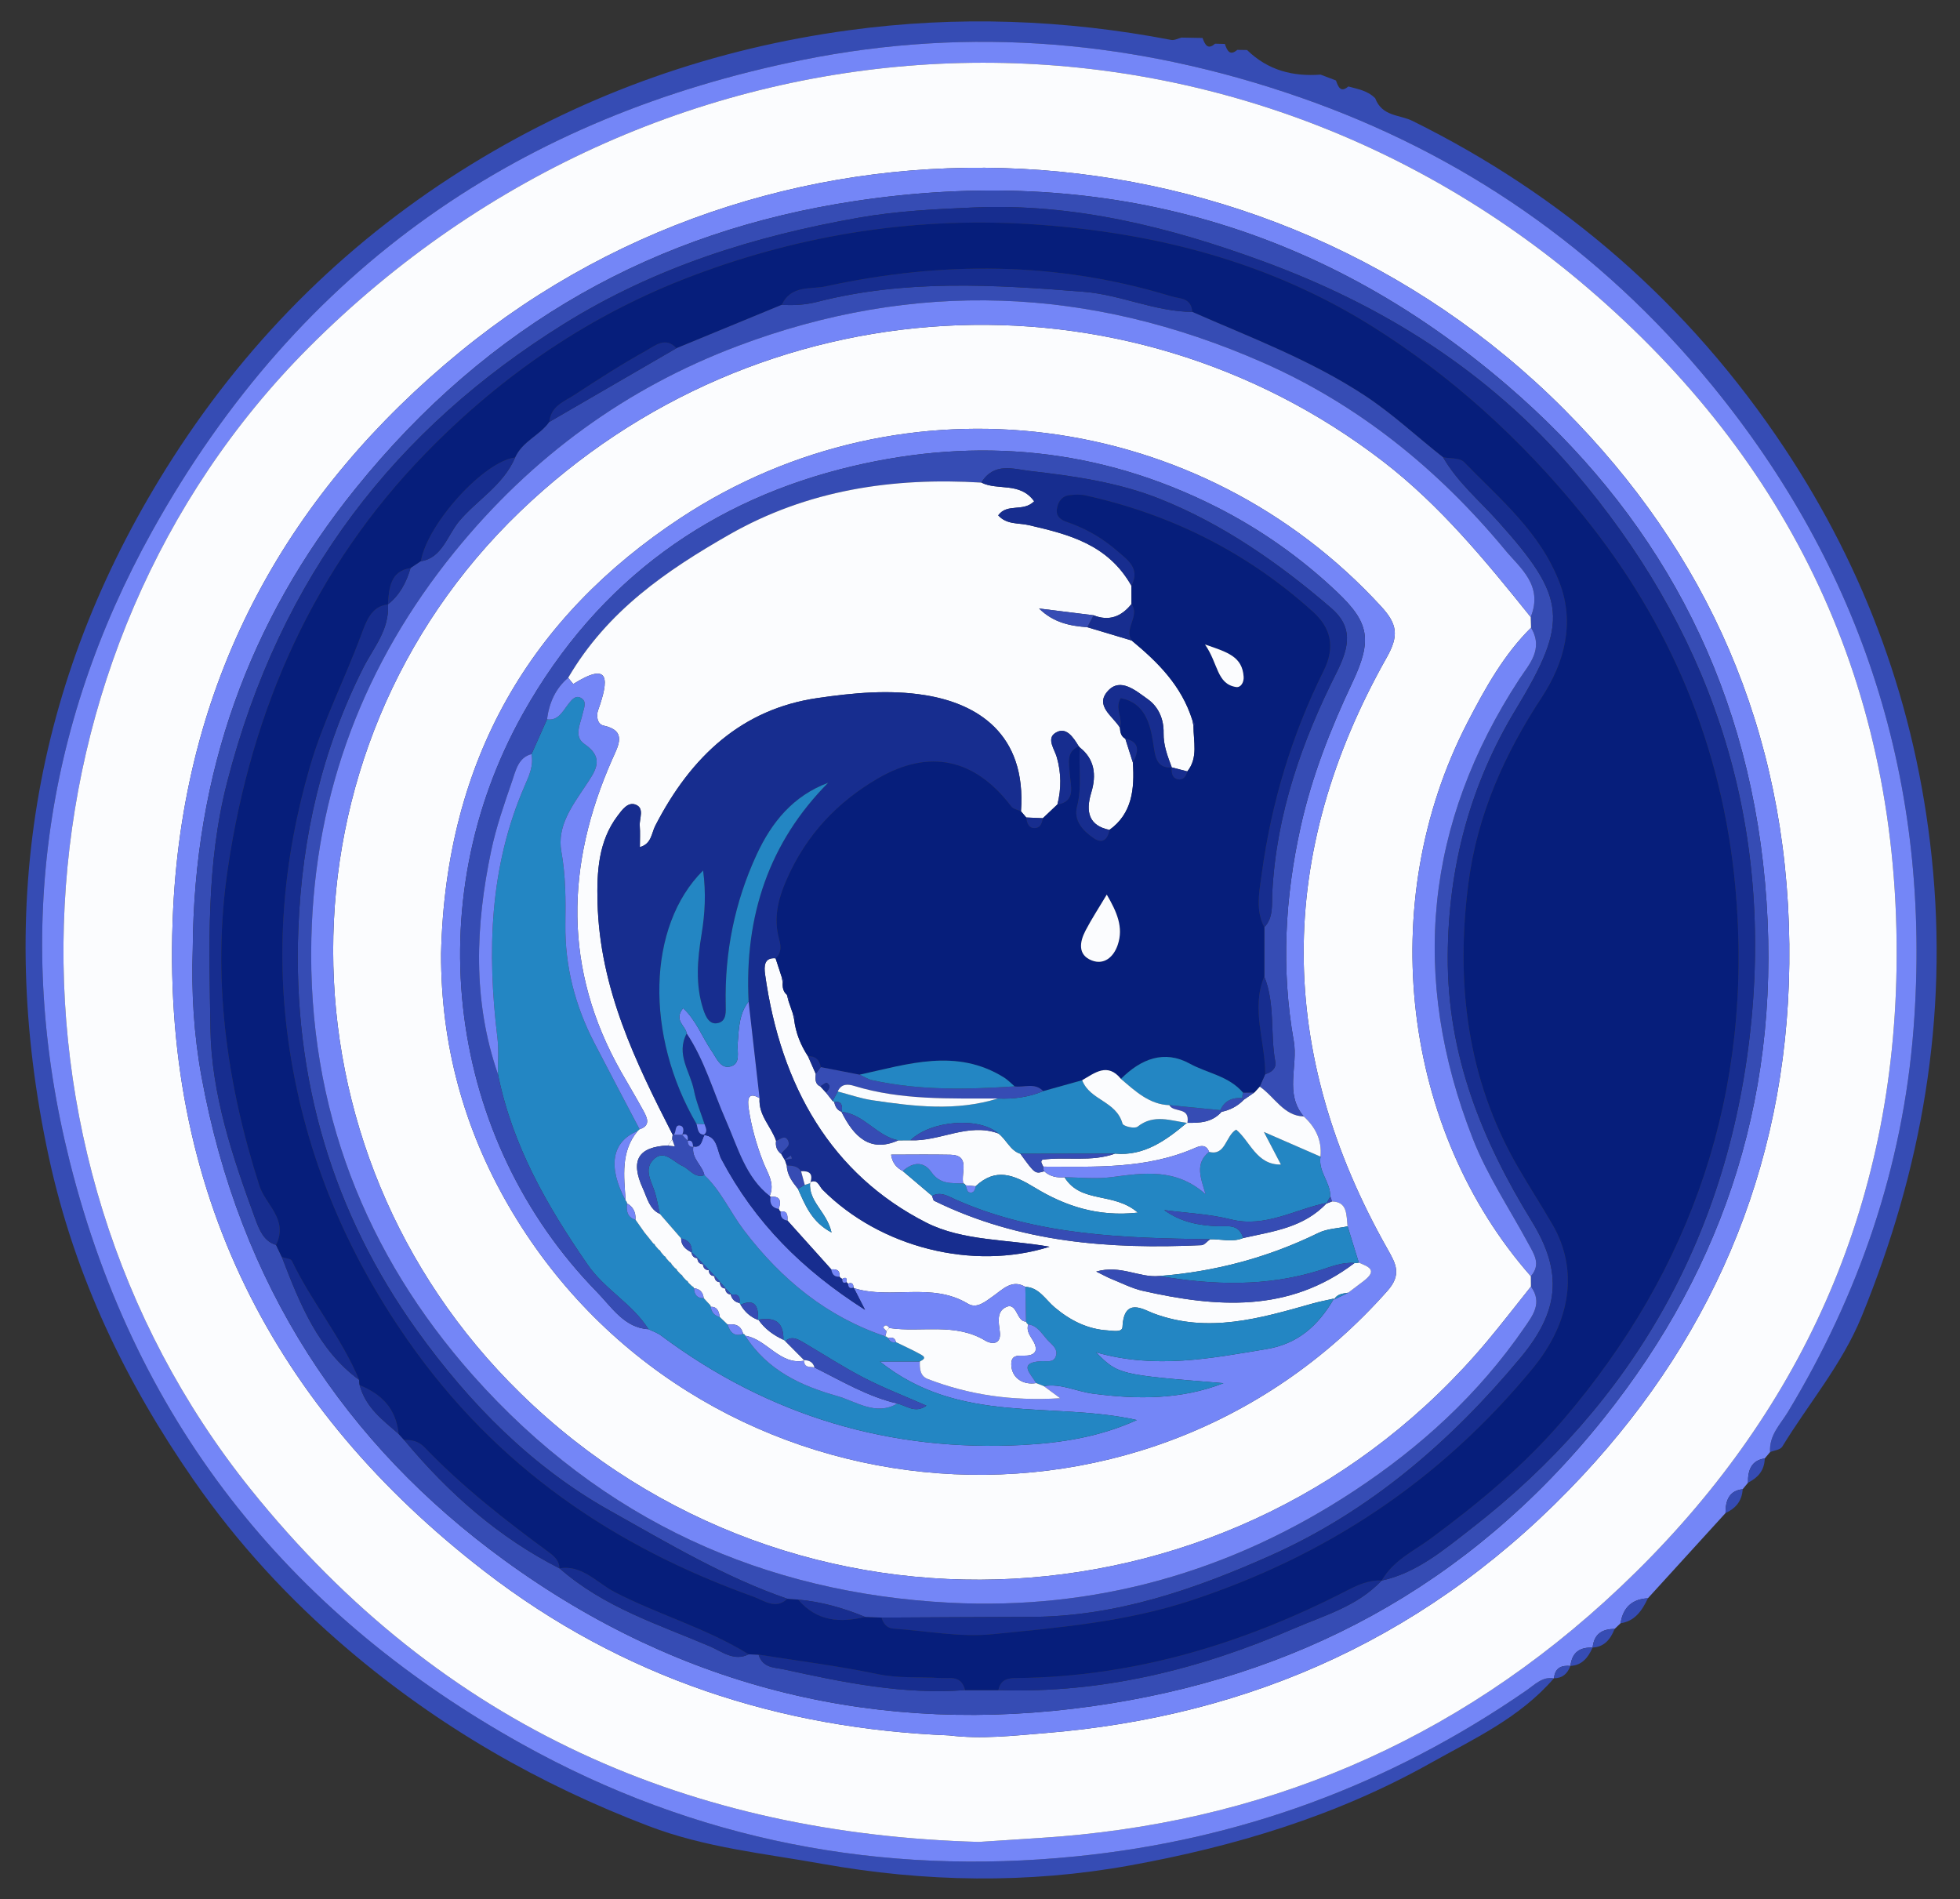 <?xml version="1.0" encoding="utf-8"?>
<!-- Generator: Adobe Illustrator 16.0.0, SVG Export Plug-In . SVG Version: 6.00 Build 0)  -->
<!DOCTYPE svg PUBLIC "-//W3C//DTD SVG 1.1//EN" "http://www.w3.org/Graphics/SVG/1.1/DTD/svg11.dtd">
<svg version="1.1" id="Layer_1" xmlns="http://www.w3.org/2000/svg" xmlns:xlink="http://www.w3.org/1999/xlink" x="0px" y="0px"
	 width="785.5px" height="761px" viewBox="0 0 785.5 761" enable-background="new 0 0 785.5 761" xml:space="preserve">
<rect x="0" y="0" width="785.5" height="761" fill="#333333" stroke="none"/>
<g>
	<path fill-rule="evenodd" clip-rule="evenodd" fill="#364CB4" d="M551.139,39.382c2.759,7.359,9.793,6.526,14.924,9.064
		c60.034,29.691,110.54,72.981,149.211,131.307c32.245,48.632,52.541,103.116,58.887,163.758
		c6.757,64.573-4.066,125.348-28.052,183.987c-7.929,19.379-21.217,34.803-31.827,52.201c-0.815,1.338-3.23,1.497-4.899,2.204
		c-0.418-6.851,4.158-11.116,7.155-16.077c28.202-46.682,46.048-97.854,50.347-153.549c7.614-98.643-20.941-184.749-80.791-257.915
		C641.04,99.286,585.242,61.369,521.072,39.03c-65.299-22.731-131.909-28.668-199.575-15
		C210.331,46.481,120.615,105.576,60.929,212.943c-43.598,78.429-55.302,163.735-33,252.471
		c27.189,108.189,91.654,183.573,181.252,233.481c69.647,38.793,144.046,52.862,222.059,45.02
		c65.081-6.541,125.188-28.319,180.461-66.482c3.399-2.348,6.473-5.687,11.041-4.872c-13.827,15.981-32.104,24.235-49.447,33.97
		c-37.95,21.301-78.816,33.468-120.433,41.005c-40.869,7.403-82.238,6.725-123.436-0.654c-23.314-4.177-46.721-6.455-69.411-15.103
		c-43.75-16.68-84.065-39.729-120.678-70.913c-23.256-19.806-44.003-42.18-61.829-67.882
		c-26.991-38.915-47.572-81.317-57.916-129.198c-21.966-101.656-5.094-194.967,49.685-280.317
		c31.731-49.44,72.184-88.488,119.807-117.719c46.891-28.783,97.617-46.36,151.256-53.647c43.29-5.882,86.189-4.305,129.031,3.893
		c1.293,0.248,2.758-0.601,4.141-0.935c2.803,0.056,5.609,0.107,8.42,0.155c0.979,2.609,2.058,4.947,5.024,2.288
		c1.303,0.034,2.608,0.069,3.916,0.099c0.923,2.667,1.99,4.957,4.987,2.378c1.305,0.022,2.611,0.043,3.919,0.06
		c8.457,8.231,18.514,10.681,29.473,9.861c2.051,0.781,4.1,1.562,6.154,2.339c0.915,2.634,1.926,5.03,4.959,2.407
		C544.146,35.701,548.098,36.29,551.139,39.382z"/>
	<path fill-rule="evenodd" clip-rule="evenodd" fill="#7486F7" d="M622.741,672.561c-4.568-0.814-7.642,2.524-11.041,4.872
		c-55.272,38.163-115.38,59.941-180.461,66.482c-78.013,7.843-152.411-6.227-222.059-45.02
		C119.583,648.987,55.118,573.604,27.929,465.414c-22.301-88.736-10.597-174.042,33-252.471
		C120.615,105.576,210.331,46.481,321.497,24.03c67.666-13.667,134.276-7.73,199.575,15
		c64.171,22.339,119.969,60.255,165.021,115.333c59.85,73.166,88.405,159.272,80.791,257.915
		c-4.299,55.695-22.145,106.867-50.347,153.549c-2.997,4.961-7.573,9.227-7.155,16.077c-0.713,0.846-1.424,1.693-2.134,2.539
		c-5.214,0.765-6.828,4.525-6.707,9.727c-0.713,0.868-1.426,1.736-2.14,2.604c-5.309,0.573-6.906,4.366-6.879,9.572
		c-10.367,11.374-20.733,22.75-31.099,34.127c-5.927,0.332-9.894,3.253-10.957,10.012c-0.793,0.754-1.583,1.507-2.375,2.262
		c-4.642,0.066-8.197,1.687-8.822,7.477l-0.019,0.012c-4.733-0.145-8.202,1.551-8.864,7.342l-0.027,0.017
		c-3.384-0.27-6.107,0.516-6.577,4.935L622.741,672.561z M392.28,738.121c9.052-0.588,16.82-1.107,24.588-1.598
		c87.55-5.518,165.911-37.468,232.555-100.558c68.726-65.063,109.071-146.944,110.646-247.802
		c1.774-113.702-43.474-204.005-123.713-272.715C485.352-13.857,265.456-2.879,123.741,139.24
		C2.512,260.814-8.111,461.425,100.29,596.59C177.926,693.393,278.181,734.938,392.28,738.121z"/>
	<path fill-rule="evenodd" clip-rule="evenodd" fill="#364CB4" d="M649.467,650.484c1.063-6.759,5.03-9.68,10.957-10.012
		C658.062,645.512,655.071,649.725,649.467,650.484z"/>
	<path fill-rule="evenodd" clip-rule="evenodd" fill="#364CB4" d="M700.541,594.17c-0.121-5.201,1.493-8.962,6.707-9.727
		C707.134,589.453,704.334,592.227,700.541,594.17z"/>
	<path fill-rule="evenodd" clip-rule="evenodd" fill="#364CB4" d="M691.523,606.346c-0.027-5.206,1.57-8.999,6.879-9.572
		C698.113,601.703,695.409,604.537,691.523,606.346z"/>
	<path fill-rule="evenodd" clip-rule="evenodd" fill="#364CB4" d="M638.27,660.223c0.625-5.79,4.181-7.41,8.822-7.477
		C645.408,657.027,642.817,660.018,638.27,660.223z"/>
	<path fill-rule="evenodd" clip-rule="evenodd" fill="#364CB4" d="M629.387,667.576c0.662-5.791,4.131-7.486,8.864-7.342
		C636.447,664.359,633.893,667.39,629.387,667.576z"/>
	<path fill-rule="evenodd" clip-rule="evenodd" fill="#364CB4" d="M622.782,672.527c0.47-4.419,3.193-5.204,6.577-4.935
		C628.159,670.836,626.021,672.567,622.782,672.527z"/>
	<path fill-rule="evenodd" clip-rule="evenodd" fill="#FBFCFE" d="M392.28,738.121c-114.099-3.184-214.354-44.729-291.989-141.531
		C-8.111,461.425,2.512,260.814,123.741,139.24C265.456-2.879,485.352-13.857,636.356,115.449
		c80.239,68.71,125.487,159.013,123.713,272.715c-1.575,100.857-41.921,182.738-110.646,247.802
		c-66.644,63.09-145.005,95.04-232.555,100.558C409.1,737.014,401.331,737.533,392.28,738.121z M380.383,695.433
		c13.075,1.601,25.655,0.109,38.204-0.9c82.825-6.675,155.814-39.021,215.596-103.154c54.208-58.147,83.849-129.147,82.914-213.033
		c-0.954-85.758-33.212-157.111-90.37-214.418c-119.19-119.5-312.196-129.503-442.231-23.039
		C116.546,196.52,74.096,269.819,69.401,364.089c-5.687,114.184,41.273,200.998,124.534,265.405
		C249.717,672.645,312.912,692.715,380.383,695.433z"/>
	<path fill-rule="evenodd" clip-rule="evenodd" fill="#7486F7" d="M380.383,695.433c-67.471-2.718-130.666-22.788-186.447-65.938
		C110.674,565.087,63.714,478.273,69.401,364.089c4.695-94.27,47.145-167.57,115.094-223.202
		C314.53,34.423,507.535,44.426,626.726,163.927c57.158,57.307,89.416,128.661,90.37,214.418
		c0.935,83.885-28.706,154.885-82.914,213.033c-59.781,64.133-132.771,96.479-215.596,103.154
		C406.037,695.542,393.457,697.033,380.383,695.433z M77.249,380.296c-0.603,17.253,0.439,34.338,3.506,51.132
		c15.271,83.631,57.673,147.466,121.451,193.861c71.44,51.972,151.082,70.354,235.545,58.453
		c80.399-11.327,150.522-47.27,204.969-115.384c49.143-61.477,71.998-132.547,64.643-214.698
		c-7.461-83.318-44.733-148.896-103.21-199.149c-76.802-66.002-165.316-88.462-261.596-73.928
		c-79.215,11.959-146.551,48.804-200.119,115.255C99.799,248.732,77.683,309.772,77.249,380.296z"/>
	<path fill-rule="evenodd" clip-rule="evenodd" fill="#364CB4" d="M77.249,380.296c0.434-70.523,22.55-131.563,65.188-184.457
		c53.568-66.451,120.904-103.296,200.119-115.255c96.28-14.535,184.794,7.925,261.596,73.928
		c58.477,50.252,95.749,115.831,103.21,199.149c7.355,82.151-15.5,153.222-64.643,214.698
		c-54.446,68.114-124.569,104.057-204.969,115.384c-84.464,11.9-164.105-6.481-235.545-58.453
		c-63.778-46.396-106.181-110.23-121.451-193.861C77.688,414.634,76.646,397.549,77.249,380.296z M224.254,628.496
		c17.82,15.649,39.505,22.411,60.237,31.254c4.8,2.05,9.704,6.152,15.538,3.188c1.33,0.043,2.66,0.086,3.99,0.129
		c1.685,5.474,6.509,5.118,10.194,5.926c23.937,5.256,47.938,10.173,72.563,8.296c4.443-0.005,8.89-0.005,13.333-0.01
		c41.16,1.424,80.465-8.187,118.481-24.689c12.148-5.275,25.265-8.769,35.135-19.22l0.009,0.01
		c13.919-2.99,24.808-12.211,36.007-20.911c64.547-50.14,104.056-117.891,112.226-204.322c7.99-84.5-18.319-157.525-71.1-219.292
		c-34.599-40.487-77.293-66.734-124.561-84.103c-37.518-13.786-76-23.36-116.075-21.608c-15.433,0.675-30.642,1.374-46.145,4.112
		c-41.711,7.364-81.437,19.701-118.307,42.682c-66.942,41.724-113.434,100.653-134.763,183.583
		c-8.491,33.017-7.153,65.622-6.689,98.495c0.375,26.569,8.926,51.733,17.925,76.311c1.607,4.391,3.423,9.13,8.383,10.56
		c0.777,1.627,1.554,3.251,2.332,4.877c7.19,18.784,14.674,37.345,30.968,49.209c0.001,0.715,0.068,1.423,0.202,2.123
		c2.494,9.136,9.374,14.038,15.629,19.54c0.74,0.813,1.48,1.627,2.222,2.438c17.813,21.437,38.132,39.212,62.25,51.432
		L224.254,628.496z"/>
	<path fill-rule="evenodd" clip-rule="evenodd" fill="#061E7B" d="M400.111,677.279c-4.443,0.005-8.89,0.005-13.333,0.01
		c-1.505-6.092-6.107-4.609-9.949-4.848c-8.385-0.521-16.727,0.187-25.182-1.582c-15.755-3.295-31.738-5.268-47.626-7.792
		c-1.331-0.043-2.661-0.086-3.99-0.132c-17.005-10.527-36.031-15.807-53.625-24.901c-7.092-3.668-13.123-11.098-22.15-9.538
		c0,0-0.013,0.009-0.012,0.009c-0.132-3.255-2.202-4.929-4.381-6.531c-17.41-12.804-34.487-26.084-49.727-41.989
		c-2.306-2.406-5.094-3.071-8.144-2.911c-0.742-0.812-1.482-1.626-2.222-2.438c-1.061-10.521-7.22-16.115-15.629-19.54
		c-0.134-0.7-0.2-1.408-0.198-2.125c-7.159-17.136-19.002-31.082-26.958-47.692c-0.479-1.001-2.636-1.032-4.014-1.515
		c-0.778-1.626-1.555-3.25-2.33-4.877c5-10.357-4.217-16.003-6.718-23.813c-13.226-41.291-19.046-83.548-12.623-126.982
		c9.598-64.889,34.993-120.876,79.083-166.256c31.229-32.143,66.785-56.07,107.174-71.33
		c44.863-16.947,90.721-23.858,138.373-20.486c47.382,3.353,92.629,14.953,133.594,40.508
		c31.642,19.738,59.848,45.137,84.575,75.601c35.018,43.145,56.197,92.866,61.361,149.365c7.52,82.229-17.656,153.412-68.93,213.403
		c-15.733,18.411-34.087,33.568-53.176,47.676c-6.848,5.059-14.922,8.633-19.618,16.808c0,0-0.009-0.01-0.009-0.012
		c-4.985-0.289-9.513,1.743-13.816,3.959c-41.838,21.541-85.518,34.609-131.976,35.109
		C404.509,672.472,401.121,672.549,400.111,677.279z M155.474,242.167l0.011,0.038c-6.864,0.717-8.855,7.19-10.829,12.49
		c-6.556,17.607-15.099,34.157-20.439,52.489c-10.918,37.479-14.043,75.47-8.073,113.97c6.615,42.662,22.784,80.681,46.902,115.404
		c36.001,51.834,83.689,83.478,138.934,103.289c4.059,1.457,8.849,5.343,13.572,0.839c1.44,0.106,2.882,0.215,4.324,0.322
		c7.545,8.855,16.889,9.315,26.84,6.949c2.194,0.091,4.386,0.179,6.579,0.27c0.756,2.541,2.225,4.237,4.74,4.407
		c13.265,0.898,26.683,3.546,39.77,2.239c26.722-2.667,53.353-4.893,79.627-13.555c53.5-17.64,99.35-47.439,136.801-92.92
		c15.431-18.74,18.401-39.668,7.948-57.692c-4.566-7.873-9.508-15.486-14.05-23.377c-20.151-35.013-24.85-73.416-19.611-113.611
		c3.583-27.521,14.617-51.821,29.303-74.192c9.233-14.065,13.321-29.863,7.247-45.894c-7.727-20.387-24.03-33.713-38.288-48.428
		c-1.794-1.851-5.587-1.362-8.456-1.957c-10.414-8.172-20.075-17.297-31.205-24.631c-21.924-14.44-45.854-23.315-69.3-33.635
		c-0.445-5.792-5.04-5.204-8.306-6.205c-45.912-14.085-92.249-14.126-138.691-4.007c-5.926,1.291-13.692-0.67-17.528,7.373
		c-14.069,5.799-28.139,11.598-42.208,17.396c-4.362-4.782-8.641-0.966-12.174,0.991c-9.898,5.487-19.479,11.689-29.019,17.917
		c-3.969,2.591-9.091,4.241-9.745,10.636c-3.914,5.505-10.703,7.672-13.689,14.249c-12.455,1.456-35.223,26.494-37.794,41.567
		c-1.375,0.916-2.75,1.832-4.126,2.747C156.593,228.772,155.868,235.345,155.474,242.167z"/>
	<path fill-rule="evenodd" clip-rule="evenodd" fill="#172D8F" d="M553.736,633.38c4.696-8.175,12.771-11.749,19.618-16.808
		c19.089-14.107,37.442-29.265,53.176-47.676c51.273-59.991,76.449-131.174,68.93-213.403
		c-5.164-56.499-26.344-106.22-61.361-149.365c-24.728-30.463-52.934-55.863-84.575-75.601
		c-40.965-25.555-86.212-37.155-133.594-40.508c-47.652-3.372-93.51,3.539-138.373,20.486
		c-40.389,15.259-75.944,39.187-107.174,71.33c-44.09,45.38-69.485,101.368-79.083,166.256
		c-6.423,43.434-0.603,85.691,12.623,126.982c2.501,7.81,11.718,13.455,6.718,23.813c-4.963-1.43-6.779-6.169-8.386-10.56
		c-9-24.577-17.55-49.741-17.925-76.311c-0.464-32.873-1.802-65.478,6.689-98.495c21.329-82.93,67.821-141.859,134.763-183.583
		c36.87-22.98,76.595-35.318,118.307-42.682c15.503-2.738,30.712-3.438,46.145-4.112c40.075-1.752,78.557,7.822,116.075,21.608
		c47.268,17.368,89.962,43.616,124.561,84.103c52.78,61.767,79.09,134.792,71.1,219.292
		c-8.17,86.432-47.679,154.183-112.226,204.322C578.543,621.169,567.655,630.39,553.736,633.38z"/>
	<path fill-rule="evenodd" clip-rule="evenodd" fill="#172D8F" d="M400.111,677.279c1.01-4.73,4.398-4.808,7.824-4.843
		c46.458-0.5,90.138-13.568,131.976-35.109c4.304-2.216,8.831-4.248,13.816-3.959c-9.87,10.453-22.986,13.946-35.135,19.222
		C480.576,669.093,441.27,678.703,400.111,677.279z"/>
	<path fill-rule="evenodd" clip-rule="evenodd" fill="#172D8F" d="M304.02,663.067c15.888,2.524,31.872,4.497,47.626,7.792
		c8.456,1.769,16.797,1.061,25.182,1.582c3.842,0.238,8.444-1.244,9.949,4.848c-24.625,1.877-48.627-3.04-72.563-8.296
		C310.529,668.186,305.705,668.541,304.02,663.067z"/>
	<path fill-rule="evenodd" clip-rule="evenodd" fill="#172D8F" d="M161.99,577.073c3.049-0.16,5.837,0.505,8.144,2.911
		c15.24,15.905,32.317,29.186,49.727,41.989c2.179,1.603,4.249,3.276,4.381,6.531C200.123,616.285,179.803,598.51,161.99,577.073z"
		/>
	<path fill-rule="evenodd" clip-rule="evenodd" fill="#172D8F" d="M224.254,628.496c9.027-1.56,15.059,5.87,22.15,9.538
		c17.594,9.095,36.62,14.374,53.625,24.901c-5.834,2.967-10.738-1.136-15.538-3.186
		C263.759,650.907,242.074,644.146,224.254,628.496z"/>
	<path fill-rule="evenodd" clip-rule="evenodd" fill="#172D8F" d="M112.97,503.763c1.377,0.482,3.534,0.514,4.014,1.515
		c7.956,16.61,19.799,30.557,26.958,47.692C127.644,541.107,120.16,522.547,112.97,503.763z"/>
	<path fill-rule="evenodd" clip-rule="evenodd" fill="#172D8F" d="M144.139,555.095c8.409,3.425,14.568,9.02,15.629,19.54
		C153.513,569.133,146.634,564.23,144.139,555.095z"/>
	<path fill-rule="evenodd" clip-rule="evenodd" fill="#364CB4" d="M271.087,139.539c14.068-5.798,28.138-11.597,42.208-17.396
		c4.801,0.292,9.473,0.045,14.265-1.186c35.322-9.069,70.99-6.873,106.747-4.028c14.813,1.178,28.621,7.985,43.514,8.053
		c23.446,10.32,47.375,19.195,69.3,33.635c11.13,7.334,20.791,16.458,31.205,24.632c5.848,10.083,14.506,17.288,22.009,25.643
		c27.573,30.706,28.571,40.001,7.101,75.463c-18.107,29.905-27.023,62.719-27.226,98.713
		c-0.225,39.974,13.878,74.127,33.665,106.337c12.746,20.751,10.823,36.262-4.464,54.632
		c-28.344,34.065-60.785,61.661-99.887,79.164c-30.942,13.852-62.563,24.658-96.456,24.742c-19.923,0.05-39.848,0.186-59.773,0.283
		c-2.193-0.091-4.384-0.179-6.579-0.27c-8.672-3.591-17.579-6.097-26.84-6.949c-1.442-0.107-2.884-0.216-4.324-0.322
		c-25.08-8.624-48.021-22.373-71.301-35.42c-30.958-17.348-56.037-42.689-77.094-72.045
		c-33.602-46.844-49.971-100.667-47.592-161.025c1.467-37.229,9.59-72.024,26.061-104.663c4.013-7.948,10.482-15.078,9.86-25.328
		c0,0-0.011-0.038-0.012-0.039c4.665-3.602,7.344-8.699,9.066-14.52c1.376-0.916,2.751-1.832,4.126-2.747
		c8.567-1.27,10.636-10.461,15.38-16.072c7.328-8.665,17.565-14.269,22.415-25.495c2.987-6.577,9.776-8.744,13.687-14.251
		C237.127,159.23,254.106,149.385,271.087,139.539z M613.461,247.276c5.12-12.755-4.316-19.702-10.17-26.771
		c-27.255-32.925-59.395-58.606-97.21-75.247c-69.431-30.553-139.74-33.278-210.49-6.579
		c-44.164,16.668-82.211,43.955-113.507,82.579c-35.89,44.293-55.926,95.768-57.301,154.865
		c-1.585,68.216,21.872,126.739,64.687,174.968c52.023,58.602,117.235,87.308,190.954,91.168
		c57.847,3.027,112.447-11.908,162.412-44.913c26.222-17.318,49.605-38.402,68.151-65.403c3.203-4.661,7.321-9.869,2.564-16.368
		c-0.016-1.385-0.03-2.768-0.043-4.153c4.175-4.785,1.275-8.857-1.009-13.088c-7.533-13.946-16.456-27.254-22.244-42.033
		c-25.454-65.012-19.001-126.527,18.649-184.159c3.772-5.775,9.876-11.922,4.688-20.605
		C613.548,250.117,613.504,248.695,613.461,247.276z"/>
	<path fill-rule="evenodd" clip-rule="evenodd" fill="#172D8F" d="M353.295,648.227c19.925-0.098,39.85-0.233,59.773-0.283
		c33.892-0.084,65.514-10.891,96.456-24.742c39.102-17.503,71.543-45.099,99.887-79.164c15.287-18.37,17.21-33.881,4.464-54.632
		c-19.787-32.21-33.89-66.363-33.665-106.337c0.202-35.995,9.118-68.809,27.226-98.713c21.471-35.462,20.473-44.757-7.101-75.463
		c-7.503-8.355-16.161-15.56-22.009-25.643c2.869,0.594,6.662,0.105,8.456,1.956c14.258,14.715,30.562,28.041,38.288,48.428
		c6.074,16.031,1.986,31.829-7.247,45.894c-14.686,22.371-25.72,46.671-29.303,74.192c-5.238,40.195-0.54,78.599,19.611,113.611
		c4.542,7.891,9.483,15.504,14.05,23.377c10.453,18.024,7.482,38.952-7.948,57.692c-37.451,45.48-83.301,75.28-136.801,92.92
		c-26.274,8.662-52.905,10.888-79.627,13.555c-13.087,1.307-26.505-1.341-39.77-2.239
		C355.519,652.464,354.051,650.768,353.295,648.227z"/>
	<path fill-rule="evenodd" clip-rule="evenodd" fill="#172D8F" d="M155.485,242.205c0.622,10.25-5.847,17.38-9.86,25.328
		c-16.471,32.639-24.594,67.434-26.061,104.663c-2.379,60.358,13.991,114.182,47.592,161.025
		c21.058,29.355,46.136,54.697,77.094,72.045c23.279,13.047,46.221,26.796,71.301,35.42c-4.723,4.504-9.513,0.618-13.572-0.839
		c-55.245-19.812-102.933-51.455-138.934-103.289c-24.118-34.724-40.287-72.742-46.902-115.404
		c-5.97-38.5-2.845-76.491,8.073-113.97c5.34-18.332,13.884-34.882,20.439-52.489C146.63,249.395,148.621,242.922,155.485,242.205z"
		/>
	<path fill-rule="evenodd" clip-rule="evenodd" fill="#172D8F" d="M477.821,124.981c-14.893-0.067-28.7-6.875-43.514-8.053
		c-35.757-2.845-71.425-5.041-106.747,4.028c-4.792,1.231-9.464,1.478-14.265,1.186c3.836-8.043,11.603-6.083,17.528-7.373
		c46.442-10.119,92.78-10.078,138.691,4.007C472.781,119.777,477.375,119.19,477.821,124.981z"/>
	<path fill-rule="evenodd" clip-rule="evenodd" fill="#172D8F" d="M206.461,183.332c-4.849,11.226-15.086,16.831-22.415,25.495
		c-4.744,5.611-6.813,14.802-15.38,16.072C171.238,209.826,194.006,184.788,206.461,183.332z"/>
	<path fill-rule="evenodd" clip-rule="evenodd" fill="#172D8F" d="M271.087,139.539c-16.981,9.847-33.96,19.692-50.939,29.542
		c0.656-6.392,5.778-8.042,9.747-10.633c9.539-6.229,19.12-12.431,29.019-17.917C262.447,138.573,266.725,134.756,271.087,139.539z"
		/>
	<path fill-rule="evenodd" clip-rule="evenodd" fill="#172D8F" d="M319.876,641.008c9.261,0.853,18.168,3.358,26.84,6.949
		C336.765,650.323,327.421,649.863,319.876,641.008z"/>
	<path fill-rule="evenodd" clip-rule="evenodd" fill="#172D8F" d="M164.54,227.646c-1.723,5.82-4.402,10.917-9.066,14.52
		C155.868,235.345,156.593,228.772,164.54,227.646z"/>
	<path fill-rule="evenodd" clip-rule="evenodd" fill="#FBFCFE" d="M613.507,511.422c0.013,1.386,0.027,2.769,0.041,4.158
		c-5.842,7.303-11.552,14.737-17.542,21.885c-99.431,118.62-277.599,128.225-387.383,20.926
		c-100.08-97.815-100.143-257.395-0.139-353.455c95.38-91.621,242.05-99.928,345.878-19.967
		c22.709,17.485,40.989,39.722,59.1,62.307c0.043,1.419,0.087,2.841,0.129,4.264c-10.866,10.733-18.39,24.239-25.484,37.967
		C550.482,362.301,562.34,453.344,613.507,511.422z M176.764,382.123c-0.095,36.644,9.211,70.148,26.898,100.783
		c73.195,126.771,252.664,146.925,352.347,34.412c5.806-6.551,3.469-10.775,0.108-16.708c-44.694-78.93-44.931-158.188-0.36-237.158
		c4.969-8.805,4.199-13.41-2.224-20.409c-72.305-78.817-191.083-94.559-280.798-35.47
		C213.052,246.883,178.613,303.992,176.764,382.123z"/>
	<path fill-rule="evenodd" clip-rule="evenodd" fill="#7486F7" d="M613.461,247.276c-18.11-22.585-36.391-44.822-59.1-62.307
		c-103.828-79.961-250.498-71.654-345.878,19.967c-100.003,96.061-99.94,255.64,0.139,353.455
		c109.785,107.299,287.952,97.694,387.383-20.926c5.99-7.147,11.7-14.582,17.542-21.885c4.759,6.494,0.641,11.702-2.563,16.363
		c-18.546,27.001-41.93,48.085-68.151,65.403c-49.964,33.005-104.565,47.94-162.412,44.913
		c-73.719-3.86-138.931-32.566-190.954-91.168c-42.814-48.229-66.271-106.752-64.687-174.968
		c1.375-59.097,21.412-110.572,57.301-154.865c31.296-38.624,69.344-65.911,113.507-82.579c70.75-26.7,141.06-23.975,210.49,6.579
		c37.815,16.641,69.955,42.322,97.21,75.247C609.145,227.574,618.581,234.521,613.461,247.276z"/>
	<path fill-rule="evenodd" clip-rule="evenodd" fill="#7486F7" d="M613.507,511.422c-51.167-58.078-63.025-149.121-25.401-221.915
		c7.095-13.728,14.618-27.234,25.484-37.967c5.189,8.68-0.914,14.827-4.687,20.602c-37.65,57.631-44.104,119.147-18.649,184.159
		c5.788,14.779,14.711,28.087,22.244,42.033C614.782,502.564,617.682,506.637,613.507,511.422z"/>
	<path fill-rule="evenodd" clip-rule="evenodd" fill="#7486F7" d="M176.764,382.123c1.849-78.131,36.287-135.24,95.971-174.55
		c89.715-59.089,208.493-43.348,280.798,35.47c6.423,7,7.192,11.604,2.224,20.409c-44.57,78.971-44.334,158.229,0.36,237.158
		c3.36,5.933,5.697,10.157-0.108,16.708c-99.683,112.513-279.151,92.358-352.347-34.412
		C185.975,452.271,176.67,418.767,176.764,382.123z M418.315,555.451c6.821-1.178,13.064,2.149,19.619,3.016
		c17.757,2.354,35.349,2.469,52.406-4.18c-42.128-3.407-42.128-3.407-51.123-12.377c23.964,6.839,46.034,2.414,68.318-1.29
		c12.604-2.094,20.674-9.271,27.079-20.24l-0.022,0.431c1.92-0.933,3.836-1.861,5.755-2.792c2.051-1.553,4.099-3.103,6.146-4.657
		c6.001-4.566,1.609-5.847-1.938-7.392c-1.496-4.846-2.991-9.693-4.486-14.542c-0.533-4.511,0.054-9.874-6.29-9.953
		c-0.15-0.688-0.367-1.35-0.651-1.985c0.125-5.751-4.941-9.971-3.908-15.988c0.632-6.812-2.139-11.915-6.708-16.114
		c-7.811-9.022-2.242-20.196-4.014-30.198c-5.114-28.856-3.561-57.444,2.769-85.891c4.523-20.32,11.971-39.249,20.711-57.779
		c8.042-17.044,6.843-23.992-6.16-36.303c-14.63-13.853-30.871-25.246-48.487-34.14c-46.831-23.643-95.741-28.01-145.555-16.281
		c-55.964,13.178-101.761,44.976-132.11,99.023c-42.755,76.14-30.166,170.779,29.494,231.851
		c5.938,6.081,11.131,14.525,20.72,14.973c1.679,0.828,3.514,1.405,5.012,2.526c43.781,32.665,92.366,46.627,144.896,43.881
		c15.484-0.81,31.035-3.256,45.822-9.995c-33.985-7.657-70.96,2.174-102.996-23.454c6.44,0,11.232,0,16.036,0
		c-0.146,2.979,0.169,5.862,3.136,7.002c16.562,6.369,33.525,8.906,53.135,7.727C421.301,557.654,419.808,556.552,418.315,555.451z"
		/>
	<path fill-rule="evenodd" clip-rule="evenodd" fill="#2386C3" d="M368.637,545.6c-4.791,0-9.583,0-16.022,0
		c32.035,25.628,69.011,15.797,102.996,23.454c-14.787,6.739-30.338,9.186-45.822,9.995c-52.53,2.746-101.115-11.216-144.896-43.881
		c-1.499-1.121-3.333-1.698-5.01-2.524c-6.597-10.374-17.421-15.774-24.447-25.95c-16.028-23.216-30.039-47.36-35.886-76.265
		c-0.041-4.844,0.382-9.756-0.197-14.521c-4.205-34.7-3.164-68.658,10.906-100.96c1.743-4.005,3.657-8.027,2.753-12.751
		c2.066-4.644,4.135-9.289,6.205-13.93c4.579,0.664,6.313-3.327,8.708-6.324c1.193-1.495,2.65-3.345,4.652-2.384
		c2.882,1.385,1.438,4.073,0.965,6.295c-0.901,4.225-3.751,9.271,0.667,12.277c8.533,5.806,4.158,11.107,0.403,16.819
		c-5.207,7.918-11.484,16.059-9.638,26.299c1.758,9.744,1.743,19.31,1.609,29.001c-0.236,17.092,3.947,32.84,11.564,47.582
		c5.999,11.607,12.12,23.138,18.186,34.703l-0.779,0.697c-10.402,4.254-12.118,14.2-4.814,27.888
		c0.356,0.272,0.542,0.646,0.561,1.122c-0.407,3.134,0.175,5.646,3.374,6.526c1.219,1.736,2.44,3.471,3.661,5.206
		c0.478,0.586,0.957,1.171,1.436,1.754l0.69,0.866c0.449,0.566,0.898,1.133,1.348,1.698c0.398,0.158,0.664,0.459,0.798,0.898
		c0.463,0.53,0.925,1.06,1.39,1.59c0.4,0.155,0.666,0.456,0.798,0.9c0.449,0.53,0.897,1.061,1.348,1.591
		c0.411,0.175,0.688,0.489,0.835,0.945c0.45,0.507,0.9,1.011,1.351,1.518c0.419,0.177,0.708,0.498,0.864,0.964
		c0.448,0.497,0.895,0.996,1.342,1.495c0.423,0.177,0.714,0.499,0.873,0.965c0.452,0.495,0.902,0.988,1.354,1.483
		c0.421,0.172,0.712,0.489,0.871,0.952c0.458,0.495,0.914,0.989,1.372,1.484c0.421,0.164,0.712,0.478,0.875,0.936
		c0.494,0.475,0.989,0.947,1.483,1.426c0.395,0.119,0.657,0.395,0.785,0.822c0.095,2.734,1.399,4.037,3.875,3.949l0.732,0.793
		c0.505,0.547,1.012,1.094,1.519,1.641c0.365,0.225,0.551,0.565,0.555,1.024c0.302,2.329,1.608,3.583,3.619,4.081
		c1.053,1.008,2.106,2.016,3.159,3.026c1.015,3.367,2.91,4.97,6.217,3.74c0.439,0.023,0.71,0.272,0.814,0.74
		c8.977,14.09,22.719,20.183,36.83,24.164c7.633,2.153,15.545,8.134,24.163,3.021c3.648,0.843,7.122,4.105,11.64,0.853
		c-8.642-3.808-16.991-7.01-24.952-11.119c-8.335-4.304-16.288-9.498-24.428-14.263c-2.302-1.347-4.671-2.655-7.2-0.486
		l-0.724-0.526c0.138-7.937-4.307-8.981-10.053-8.069l-0.124,0.101c0.291-5.689-1.401-8.612-7.011-6.066l-0.443-0.71
		c0.549-3.286-1.25-3.605-3.504-3.35l0.335-0.039c-0.838-0.871-1.676-1.743-2.514-2.615l0.234,0.216
		c-0.802-0.912-1.604-1.822-2.406-2.734l0.244,0.207c-0.806-0.891-1.611-1.781-2.416-2.675l0.204,0.216
		c-0.832-0.872-1.663-1.743-2.494-2.615l0.231,0.26c-0.85-0.879-1.7-1.76-2.551-2.637l0.272,0.271
		c-0.841-0.903-1.682-1.804-2.523-2.706l0.312,0.258c-0.918-0.862-1.837-1.722-2.757-2.583l0.247,0.348
		c0.208-3.377-1.443-5.072-4.268-5.711c-2.852-3.276-5.703-6.555-8.555-9.832c-0.706-3.088-1.169-6.273-2.176-9.236
		c-1.404-4.135-4.117-8.551-0.579-12.323c4.339-4.629,8.016,0.638,11.792,2.333c2.924,1.311,4.975,5.069,8.839,3.711
		c6.583,6.184,10.336,14.819,15.755,21.979c15.186,20.075,33.743,34.938,56.713,42.601c0.482,0.086,0.884,0.332,1.206,0.735
		c0.626,1.488,1.71,1.908,3.103,1.61c3.382,1.667,6.829,3.195,10.125,5.046C371.495,544.176,369.867,544.949,368.637,545.6z"/>
	<path fill-rule="evenodd" clip-rule="evenodd" fill="#FBFCFE" d="M544.556,505.97c3.547,1.545,7.938,2.825,1.938,7.392
		c-2.048,1.555-4.096,3.104-6.146,4.657c-2.136,0.387-4.418,0.41-5.755,2.792c0,0,0.022-0.431,0.014-0.433
		c-2.889,0.659-5.795,1.198-8.638,2.004c-20.971,5.922-41.799,12.103-63.668,3.938c-3.847-1.437-11.879-6.83-12.44,5.44
		c-0.104,2.29-3.792,1.512-5.878,1.387c-7.999-0.475-14.914-3.868-21.27-9.208c-3.684-3.095-6.375-8.107-11.797-8.249
		c-5.333-3.167-9.029,0.984-12.904,3.714c-3.169,2.23-6.54,5.18-10.113,3.026c-14.551-8.774-30.759-1.567-45.667-6.225l-0.165-0.243
		c-0.048-1.669-0.799-2.137-2.177-1.543l-0.625-0.599c0.285-1.749-0.309-2.15-1.694-1.336c-0.447-0.172-0.812-0.465-1.095-0.881
		c0.221-2.787-1.395-3.055-3.31-2.914c-5.861-6.524-11.721-13.048-17.582-19.575c0.121-2.146-0.044-4.027-2.734-3.588
		c-0.354-0.274-0.613-0.63-0.776-1.069c1.25-3.534,0.275-5.249-3.286-4.851l-0.302-0.347c2.161-5.153-0.913-9.216-2.558-13.423
		c-2.732-6.986-4.779-14.162-5.887-21.629c-0.514-3.463-0.367-6.956,4.367-4.124c-0.477,6.95,4.645,11.282,6.618,17.09
		c-0.351,2.283,0.432,4.024,2.117,5.333c0.436,0.74,0.871,1.48,1.307,2.221l0.09,0.077c0.259,0.744,0.516,1.488,0.773,2.23
		c0.126,3.917,2.314,6.64,4.481,9.378c2.898,6.465,5.453,13.25,13.468,17.486c-2.025-8.545-9.364-12.346-8.598-20.134
		c2.929-1.572,3.64,1.619,5.022,3.006c23.047,23.151,60.206,32.551,90.936,22.838c-16.662-2.999-34.796-2.221-49.451-9.69
		c-37.788-19.261-58.281-54.392-64.558-99.488c-0.449-3.229-0.372-6.81,4.214-6.411c0.791,2.422,1.581,4.843,2.373,7.265
		c0.168,0.786,0.336,1.571,0.505,2.357c-0.158,1.95,0.131,3.723,1.656,5.001c0.2,0.777,0.4,1.557,0.6,2.336
		c0.568,1.656,1.136,3.313,1.706,4.974c0.187,0.783,0.374,1.567,0.56,2.35c0.646,5.553,2.643,10.497,5.605,15.003
		c1.033,2.345,2.066,4.69,3.101,7.036c-0.138,1.994-0.426,4.057,1.816,5.013c0.768,0.836,1.535,1.671,2.304,2.51
		c0.877,1.108,1.753,2.216,2.63,3.326l0.66,0.449c0.373,1.895,1.231,3.337,3.019,3.914l-0.121,0.015
		c4.997,10.071,11.531,16.433,22.786,11.404c1.612-0.01,3.225-0.02,4.836-0.028c11.843,0.559,23.155-7.192,35.246-2.723
		c3.21,2.364,4.769,6.889,8.824,8.138c5.895,8.105,5.895,8.105,9.557,7.01c2.377,2.166,5.17,2.634,8.132,2.412
		c6.651,10.697,19.672,5.718,29.39,14.157c-16.129,1.799-29.372-2.752-41.35-10.05c-8.519-5.189-15.607-8.043-23.681-0.519
		c-1.336-0.126-2.675-0.25-4.012-0.377c-0.177-0.454-0.488-0.701-0.935-0.742c-1.019-4.231,3.065-11.34-5.168-11.512
		c-7.861-0.164-15.727-0.035-23.742-0.035c0.537,3.632,2.382,5.309,4.677,6.574c3.916,3.317,7.831,6.634,11.747,9.952
		c0.283,0.68,0.406,1.76,0.874,1.989c34.188,16.782,70.343,19.447,107.072,17.77c1.178-0.052,2.301-1.547,3.451-2.371
		c4.433-0.126,8.915,1.31,13.296-0.499c11.905-2.693,24.267-4.069,33.613-14.121l-0.282,0.322c0.739-0.281,1.478-0.565,2.214-0.848
		c6.34,0.082,5.753,5.445,6.287,9.954c-3.925,0.844-8.17,0.914-11.733,2.66c-20.356,9.964-41.631,15.543-63.803,17.257
		c-7.937,0.783-15.49-4.599-25.205-1.783c2.941,1.442,4.475,2.315,6.083,2.961c4.171,1.675,8.269,3.8,12.578,4.77
		c29.376,6.608,58.366,8.989,84.859-11.151l0.86,0.005L544.556,505.97z"/>
	<path fill-rule="evenodd" clip-rule="evenodd" fill="#364CB4" d="M199.549,430.429c5.847,28.904,19.858,53.049,35.886,76.265
		c7.026,10.176,17.85,15.576,24.447,25.95c-9.591-0.449-14.785-8.894-20.722-14.975c-59.66-61.072-72.249-155.711-29.494-231.851
		c30.349-54.047,76.146-85.845,132.11-99.023c49.814-11.729,98.724-7.361,145.555,16.281c17.616,8.894,33.856,20.287,48.487,34.14
		c13.003,12.311,14.202,19.258,6.16,36.303c-8.74,18.53-16.188,37.459-20.711,57.779c-6.33,28.447-7.882,57.035-2.769,85.891
		c1.771,10.002-3.797,21.176,4.014,30.198c-8.037-0.152-11.78-7.961-17.665-11.957c0.734-1.659,1.467-3.322,2.201-4.981
		c2.393-0.624,4.54-2.307,4.058-4.915c-2.102-11.33,0.014-23.312-4.439-34.244c0.001-6.567,0.004-13.135,0.006-19.702
		c3.764-3.803,2.974-9.122,3.208-13.75c1.625-31.967,11.977-60.902,25.809-88.408c5.341-10.617,6.388-18.353-2.153-25.721
		c-20.996-18.111-43.588-33.769-68.741-43.8c-16.66-6.643-34.481-9.162-52.115-11.184c-6.487-0.744-14.314-3.628-19.386,4.667
		c-35.339-2.13-69.598,2.822-101.308,20.998c-24.833,14.235-48.583,30.369-64.277,57.202c-5.006,4.22-7.607,9.919-8.497,16.673
		c-2.066,4.644-4.135,9.289-6.201,13.938c-5.292,1.309-6.326,6.588-7.822,10.943c-3.129,9.109-6.341,18.289-8.333,27.743
		C190.527,370.925,189.321,400.925,199.549,430.429z"/>
	<path fill-rule="evenodd" clip-rule="evenodd" fill="#2386C3" d="M498.239,496.118c-4.381,1.809-8.863,0.373-13.296,0.499
		c-34.605-0.513-69.167-1.38-101.957-15.903c-3.067-1.356-5.981-3.357-9.44-1.484c-3.916-3.318-7.831-6.635-11.74-9.95
		c3.933-3.556,8.311-4.084,11.432,0.395c3.569,5.118,8.169,4.338,12.795,4.576c0.447,0.041,0.758,0.288,0.931,0.74
		c0.411,0.958,0.639,2.52,1.282,2.766c1.644,0.626,2.581-0.523,2.734-2.387c8.074-7.524,15.162-4.671,23.681,0.519
		c11.979,7.298,25.221,11.849,41.35,10.05c-9.718-8.439-22.739-3.46-29.39-14.154c6.279,0.028,12.637,0.761,18.822-0.061
		c12.984-1.722,25.805-3.711,37.707,6.833c-1.863-6.37-4.464-12.295,1.412-16.958c6.639,1.724,6.545-6.396,10.835-8.913
		c5.557,4.53,8.176,14.219,17.958,13.99c-2.241-4.284-4.019-7.686-6.829-13.063c8.664,3.775,15.679,6.832,22.693,9.89
		c-1.033,6.018,4.033,10.237,3.912,15.986c-0.518,0.943-1.04,1.89-1.563,2.832c0,0,0.282-0.322,0.28-0.322
		c-12.786,2.538-24.692,10.131-38.554,6.654c-8.714-2.186-17.803-2.549-26.723-3.729c6.706,4.846,13.98,6.176,21.496,6.455
		C491.965,491.521,496.499,490.282,498.239,496.118z"/>
	<path fill-rule="evenodd" clip-rule="evenodd" fill="#2386C3" d="M410.91,515.694c5.427,0.137,8.117,5.149,11.801,8.244
		c6.355,5.34,13.271,8.733,21.27,9.208c2.086,0.125,5.775,0.903,5.878-1.387c0.561-12.271,8.594-6.877,12.44-5.44
		c21.869,8.165,42.697,1.984,63.668-3.938c2.843-0.806,5.749-1.345,8.638-2.004c-6.396,10.972-14.466,18.148-27.07,20.242
		c-22.284,3.704-44.354,8.129-68.318,1.29c8.995,8.97,8.995,8.97,51.123,12.377c-17.058,6.648-34.649,6.534-52.406,4.18
		c-6.555-0.866-12.798-4.193-19.628-3.019c-1.019-0.4-2.032-0.803-3.044-1.203c-2.03-3.623-7.579-8.161,1.908-8.777
		c2.083-0.136,4.866,0.727,5.868-1.727c1.297-3.179-1.6-4.957-3.291-6.82c-2.245-2.47-4.023-5.78-7.676-6.176
		c-0.456-0.232-0.745-0.614-0.868-1.143C411.108,524.97,411.01,520.332,410.91,515.694z"/>
	<path fill-rule="evenodd" clip-rule="evenodd" fill="#FBFCFE" d="M415.261,554.245c1.012,0.4,2.025,0.803,3.044,1.203
		c1.502,1.104,2.995,2.206,6.616,4.88c-19.61,1.18-36.574-1.357-53.135-7.727c-2.967-1.14-3.282-4.022-3.143-7.002
		c1.224-0.65,2.852-1.424,0.563-2.711c-3.296-1.851-6.743-3.379-10.121-5.042c-0.48-1.814-1.635-2.085-3.107-1.614
		c-0.322-0.403-0.724-0.649-1.202-0.73c0.25-0.673,0.411-1.376,0.486-2.097c0.381-0.406,0.759-0.817,1.136-1.228
		c12.814,1.948,26.275-2.357,38.596,5.132c2.002,1.219,6.42,1.966,5.693-3.739c-0.475-3.697-1.311-7.793,2.245-9.66
		c4.764-2.506,4.303,5.787,8.268,5.686c0.126,0.535,0.415,0.917,0.867,1.145c-1.335,4.356,3.806,6.68,2.924,10.644
		c-2.306,4.397-10.424-1.504-9.648,6.218C405.826,552.43,410.223,555.085,415.261,554.245z"/>
	<path fill-rule="evenodd" clip-rule="evenodd" fill="#FBFCFE" d="M529.22,463.501c-7.014-3.058-14.03-6.114-22.693-9.89
		c2.811,5.378,4.588,8.779,6.829,13.063c-9.783,0.229-12.402-9.46-17.958-13.99c-4.291,2.517-4.197,10.637-10.831,8.915
		c-1.204-3.218-3.68-2.438-5.579-1.607c-19.674,8.626-40.314,7.519-60.851,7.522c-0.289-0.602-0.667-1.18-0.828-1.821
		c-0.068-0.268,0.291-0.954,0.508-0.982c9.663-1.292,19.572,1.035,29.091-2.424c11.424,1.072,20.254-5.148,28.744-12.335
		c5.041,0.073,10.033-0.038,13.91-4.404c3.386-0.714,6.406-2.232,8.93-4.856c1.384-0.954,2.767-1.906,4.151-2.857
		c0.736-0.803,1.469-1.604,2.206-2.406c5.883,3.998,9.627,11.807,17.664,11.959C527.081,451.586,529.852,456.689,529.22,463.501z"/>
	<path fill-rule="evenodd" clip-rule="evenodd" fill="#2386C3" d="M544.556,505.97l-0.847,0.174c0,0-0.86-0.005-0.86-0.002
		c-4.918-0.451-9.406,1.493-14.007,2.928c-21.254,6.63-42.741,5.956-64.308,2.273c22.172-1.714,43.447-7.293,63.803-17.257
		c3.563-1.746,7.809-1.816,11.733-2.66C541.565,496.276,543.06,501.124,544.556,505.97z"/>
	<path fill-rule="evenodd" clip-rule="evenodd" fill="#2386C3" d="M534.592,520.811c1.337-2.382,3.619-2.405,5.755-2.792
		C538.428,518.949,536.512,519.878,534.592,520.811z"/>
	<path fill-rule="evenodd" clip-rule="evenodd" fill="#364CB4" d="M531.57,482.319c0.522-0.942,1.045-1.889,1.563-2.832
		c0.28,0.638,0.497,1.299,0.649,1.984C533.047,481.754,532.309,482.038,531.57,482.319z"/>
	<path fill-rule="evenodd" clip-rule="evenodd" fill="#FBFCFE" d="M227.709,271.591c15.694-26.833,39.444-42.967,64.277-57.202
		c31.71-18.176,65.969-23.128,101.308-20.998c6.625,3.324,15.465-0.406,21.163,7.489c-4.412,4.449-10.742,0.621-14.414,5.63
		c3.454,3.832,8.085,2.959,12.238,3.922c15.877,3.685,31.682,7.568,41.167,24.33c0.008,2.422,0.016,4.845,0.022,7.269
		c-4.153,5.239-9.177,6.949-15.218,4.523c-7.282-0.904-14.56-1.81-21.841-2.713c5.798,5.688,12.454,6.994,19.317,7.498
		c5.937,1.778,11.873,3.555,17.809,5.333c10.36,8.583,19.917,17.904,24.331,31.954c0.15,0.76,0.299,1.522,0.446,2.282
		c-0.054,6.201,1.952,12.74-2.483,18.22c-2.081-0.54-4.161-1.08-6.242-1.62l-0.445,0.512l0.479-0.475
		c-1.661-4.458-3.399-8.775-3.295-13.873c0.112-5.516-2.056-10.441-6.316-13.473c-4.847-3.449-10.942-8.76-15.9-3.436
		c-5.614,6.029,1.945,10.216,4.705,14.834c0.131,1.825,0.461,3.53,2.167,4.42c1.013,3.185,2.024,6.37,3.037,9.556
		c0.722,10.615-0.309,20.496-9.391,26.992c-8.077-1.663-9.707-7.01-7.289-14.953c2.147-7.053,1.339-13.373-4.556-18.058
		l-0.457-0.488c-2.29-3.768-5.157-8.15-9.474-5.299c-3.492,2.307-0.206,6.526,0.693,9.722c1.779,6.318,1.844,12.562,0.224,18.879
		c-1.942,1.836-3.886,3.673-5.829,5.511c-2.217-0.095-4.437-0.191-6.655-0.287c-0.706-0.826-1.413-1.653-2.117-2.479
		c2.292-31.229-17.735-43.218-38.455-46.545c-14.387-2.312-28.777-0.919-43.119,1.165c-29.994,4.357-50.55,23.059-65.02,51.237
		c-1.473,2.871-1.445,7.208-6.139,8.485c0-3.099,0.166-5.824-0.045-8.514c-0.229-2.95,2.027-7.109-1.695-8.513
		c-3.123-1.176-5.438,2.182-7.248,4.582c-7.611,10.095-8.306,22.322-7.983,34.619c0.91,34.564,15.222,63.958,30.125,93.092
		c-0.118,0.623-0.18,1.254-0.188,1.889c-0.563,0.808-1.128,1.615-1.693,2.42c-11.934,0.522-15.249,5.951-10.056,17.267
		c1.685,3.67,2.615,8.315,6.774,10.137c2.852,3.277,5.703,6.556,8.555,9.836c-0.006,3.19,2.114,4.463,4.268,5.707
		c0,0-0.247-0.348-0.245-0.346c0.319,1.639,1.127,2.639,2.755,2.581c0,0-0.312-0.258-0.315-0.253c0.07,1.777,0.909,2.68,2.527,2.701
		c0,0-0.272-0.271-0.274-0.266c0.075,1.787,0.958,2.627,2.553,2.632c0,0-0.231-0.26-0.234-0.256
		c0.055,1.771,0.921,2.604,2.497,2.611c0,0-0.204-0.216-0.209-0.21c0.035,1.736,0.844,2.623,2.42,2.669c0,0-0.244-0.207-0.248-0.202
		c0.069,1.694,0.771,2.715,2.41,2.729c0,0-0.234-0.216-0.237-0.211c0.057,1.784,0.974,2.563,2.517,2.61c0,0-0.335,0.039-0.333,0.039
		c0.529,1.925,1.742,2.982,3.502,3.35c0,0,0.443,0.71,0.447,0.705c1.713,2.888,4.017,4.956,7.007,6.071c0,0,0.124-0.101,0.127-0.104
		c2.621,3.791,6.126,6.246,10.05,8.072c0,0,0.724,0.526,0.727,0.519c2.592,2.603,5.18,5.209,7.769,7.814
		c-9.822,2.097-15.193-8.639-23.824-9.976c-0.104-0.468-0.375-0.717-0.809-0.735c-0.911-3.571-3.355-4.079-6.222-3.745
		c-1.053-1.011-2.106-2.019-3.15-3.023c-0.32-2.307-1.069-4.168-3.628-4.084c-0.004-0.459-0.19-0.8-0.552-1.018
		c-0.505-0.544-1.014-1.096-1.521-1.647c0,0-0.732-0.793-0.727-0.788c-0.334-2.446-1.616-3.782-3.88-3.954
		c-0.128-0.428-0.39-0.703-0.78-0.817c-0.492-0.474-0.99-0.953-1.488-1.431c-0.163-0.458-0.454-0.771-0.871-0.929
		c-0.456-0.495-0.915-0.991-1.376-1.491c-0.159-0.463-0.45-0.78-0.866-0.945c-0.449-0.494-0.904-0.993-1.359-1.49
		c-0.159-0.466-0.45-0.788-0.868-0.96c-0.445-0.497-0.896-0.998-1.348-1.5c-0.156-0.466-0.444-0.787-0.859-0.96
		c-0.448-0.502-0.902-1.012-1.355-1.521c-0.147-0.456-0.425-0.771-0.832-0.94c-0.447-0.527-0.9-1.063-1.352-1.596
		c-0.132-0.444-0.398-0.745-0.793-0.896c-0.462-0.528-0.929-1.06-1.395-1.595c-0.134-0.439-0.4-0.74-0.793-0.891
		c-0.447-0.563-0.9-1.136-1.353-1.706c0,0-0.69-0.866-0.686-0.859c-0.477-0.583-0.959-1.172-1.441-1.761
		c-1.221-1.735-2.442-3.47-3.658-5.198c0.171-2.98-0.93-5.178-3.377-6.534c-0.018-0.476-0.205-0.85-0.557-1.113
		c-0.675-9.768-2.054-19.69,4.81-27.896c0,0,0.779-0.697,0.775-0.692c4.658-1.557,2.977-4.735,1.43-7.575
		c-2.851-5.235-5.935-10.314-8.869-15.495c-23.21-40.99-22.278-82.801-3.509-125.222c2.46-5.563,6-11.393-3.494-13.483
		c-2.6-0.572-2.966-3.958-2.202-6.115c4.347-12.268,4.936-19.833-9.837-10.604C229.629,274.184,228.444,272.452,227.709,271.591z"/>
	<path fill-rule="evenodd" clip-rule="evenodd" fill="#7486F7" d="M355.262,533.405c-0.075,0.721-0.236,1.424-0.486,2.097
		c-22.974-7.668-41.531-22.53-56.717-42.605c-5.419-7.159-9.173-15.795-15.753-21.969c-0.894-4.108-5.297-6.599-4.437-11.532
		c3.352,0.709,3.345-2.539,4.411-4.521c5.366,0.555,5.028,6.222,6.868,9.694c13.472,25.441,32.419,44.337,57.528,60.326
		c-2.387-4.665-3.417-6.679-4.446-8.689c14.908,4.657,31.117-2.55,45.667,6.225c3.573,2.153,6.944-0.796,10.113-3.026
		c3.875-2.729,7.57-6.881,12.904-3.714c0.095,4.643,0.193,9.28,0.288,13.913c-3.968,0.095-3.507-8.198-8.271-5.692
		c-3.556,1.867-2.719,5.963-2.245,9.66c0.728,5.705-3.69,4.958-5.693,3.739c-12.321-7.489-25.782-3.184-38.603-5.125
		c-0.731-1.015-1.543-1.588-2.394-0.238C353.927,532.056,354.818,532.901,355.262,533.405z"/>
	<path fill-rule="evenodd" clip-rule="evenodd" fill="#7486F7" d="M227.709,271.591c0.734,0.861,1.92,2.593,2.14,2.455
		c14.773-9.228,14.185-1.664,9.837,10.604c-0.764,2.157-0.397,5.543,2.202,6.115c9.493,2.09,5.954,7.92,3.494,13.483
		c-18.77,42.421-19.701,84.231,3.509,125.222c2.934,5.181,6.018,10.26,8.869,15.495c1.547,2.84,3.229,6.019-1.43,7.575
		c-6.062-11.57-12.184-23.101-18.182-34.708c-7.618-14.741-11.8-30.489-11.564-47.582c0.134-9.692,0.149-19.257-1.609-29.001
		c-1.847-10.24,4.431-18.381,9.638-26.299c3.755-5.711,8.13-11.013-0.403-16.819c-4.419-3.006-1.568-8.053-0.667-12.277
		c0.474-2.222,1.917-4.911-0.965-6.295c-2.002-0.961-3.459,0.889-4.652,2.384c-2.394,2.997-4.128,6.987-8.708,6.324
		C220.102,281.511,222.703,275.812,227.709,271.591z"/>
	<path fill-rule="evenodd" clip-rule="evenodd" fill="#7486F7" d="M199.549,430.429c-10.228-29.504-9.022-59.504-2.693-89.541
		c1.992-9.454,5.204-18.634,8.333-27.743c1.496-4.355,2.531-9.635,7.822-10.943c0.904,4.719-1.01,8.741-2.753,12.746
		c-14.07,32.303-15.111,66.26-10.906,100.96C199.931,420.673,199.508,425.585,199.549,430.429z"/>
	<path fill-rule="evenodd" clip-rule="evenodd" fill="#7486F7" d="M298.638,535.259c8.631,1.337,14.002,12.072,23.824,9.976
		l-0.214-0.179c0.008,3.335,2.482,2.459,4.159,2.939c10.862,5.408,21.396,11.726,33.224,14.448
		c-8.618,5.113-16.53-0.867-24.163-3.021C321.357,555.441,307.615,549.349,298.638,535.259z"/>
	<path fill-rule="evenodd" clip-rule="evenodd" fill="#364CB4" d="M359.631,562.443c-11.828-2.723-22.362-9.04-33.224-14.456
		c-0.625-2.285-2.235-2.878-4.159-2.932l0.214,0.179c-2.588-2.605-5.177-5.212-7.769-7.814c2.526-2.161,4.895-0.853,7.197,0.494
		c8.141,4.765,16.093,9.959,24.428,14.263c7.961,4.109,16.31,7.312,24.952,11.119C366.752,566.549,363.279,563.286,359.631,562.443z
		"/>
	<path fill-rule="evenodd" clip-rule="evenodd" fill="#364CB4" d="M277.868,459.394c-0.86,4.936,3.543,7.426,4.438,11.534
		c-3.867,1.349-5.917-2.41-8.841-3.721c-3.776-1.695-7.453-6.962-11.792-2.333c-3.538,3.772-0.825,8.188,0.579,12.323
		c1.007,2.963,1.471,6.148,2.176,9.236c-4.158-1.821-5.088-6.467-6.773-10.137c-5.193-11.315-1.878-16.744,10.056-17.269
		c0.894,0.111,1.787,0.226,2.68,0.34c-0.329-0.919-0.658-1.838-0.987-2.758c0.007-0.635,0.069-1.266,0.186-1.889l0.426,0.019
		c1.127-0.007,2.252-0.012,3.378-0.019l-0.065-0.045c0.754,0.814,1.508,1.629,2.262,2.445l0.028,0.023
		c0.073,1.528,0.62,2.546,2.194,2.45L277.868,459.394z"/>
	<path fill-rule="evenodd" clip-rule="evenodd" fill="#7486F7" d="M255.555,453.233c-6.864,8.206-5.485,18.129-4.81,27.896
		C243.437,467.434,245.153,457.487,255.555,453.233z"/>
	<path fill-rule="evenodd" clip-rule="evenodd" fill="#364CB4" d="M313.967,536.901c-3.924-1.826-7.429-4.281-10.05-8.072
		C309.66,527.92,314.105,528.965,313.967,536.901z"/>
	<path fill-rule="evenodd" clip-rule="evenodd" fill="#364CB4" d="M303.79,528.933c-2.99-1.115-5.293-3.184-7.007-6.071
		C302.389,520.32,304.081,523.243,303.79,528.933z"/>
	<path fill-rule="evenodd" clip-rule="evenodd" fill="#7486F7" d="M251.302,482.243c2.447,1.356,3.548,3.554,3.377,6.534
		C251.476,487.889,250.895,485.377,251.302,482.243z"/>
	<path fill-rule="evenodd" clip-rule="evenodd" fill="#7486F7" d="M291.607,530.778c2.867-0.334,5.312,0.174,6.222,3.745
		C294.517,535.748,292.622,534.146,291.607,530.778z"/>
	<path fill-rule="evenodd" clip-rule="evenodd" fill="#7486F7" d="M278.149,516.264c2.264,0.172,3.545,1.508,3.88,3.954
		C279.548,520.301,278.244,518.998,278.149,516.264z"/>
	<path fill-rule="evenodd" clip-rule="evenodd" fill="#7486F7" d="M284.829,523.671c2.559-0.084,3.308,1.777,3.628,4.084
		C286.438,527.254,285.132,526,284.829,523.671z"/>
	<path fill-rule="evenodd" clip-rule="evenodd" fill="#364CB4" d="M277.251,501.977c-2.154-1.244-4.274-2.517-4.268-5.707
		C275.807,496.904,277.459,498.6,277.251,501.977z"/>
	<path fill-rule="evenodd" clip-rule="evenodd" fill="#7486F7" d="M355.978,536.232c1.473-0.471,2.627-0.2,3.107,1.614
		C357.688,538.141,356.604,537.721,355.978,536.232z"/>
	<path fill-rule="evenodd" clip-rule="evenodd" fill="#364CB4" d="M296.336,522.156c-1.76-0.367-2.973-1.425-3.502-3.35
		C295.087,518.551,296.885,518.87,296.336,522.156z"/>
	<path fill-rule="evenodd" clip-rule="evenodd" fill="#7486F7" d="M262.609,499.192c0.466,0.535,0.932,1.066,1.395,1.595
		C263.534,500.252,263.072,499.723,262.609,499.192z"/>
	<path fill-rule="evenodd" clip-rule="evenodd" fill="#7486F7" d="M264.796,501.683c0.452,0.533,0.904,1.068,1.352,1.596
		C265.694,502.743,265.245,502.213,264.796,501.683z"/>
	<path fill-rule="evenodd" clip-rule="evenodd" fill="#364CB4" d="M279.761,504.212c-1.628,0.058-2.436-0.942-2.755-2.581
		C277.924,502.49,278.843,503.35,279.761,504.212z"/>
	<path fill-rule="evenodd" clip-rule="evenodd" fill="#7486F7" d="M266.979,504.219c0.453,0.51,0.907,1.02,1.355,1.521
		C267.879,505.229,267.429,504.726,266.979,504.219z"/>
	<path fill-rule="evenodd" clip-rule="evenodd" fill="#364CB4" d="M281.972,506.66c-1.618-0.021-2.457-0.924-2.527-2.701
		C280.29,504.856,281.132,505.757,281.972,506.66z"/>
	<path fill-rule="evenodd" clip-rule="evenodd" fill="#7486F7" d="M269.194,506.7c0.451,0.502,0.902,1.003,1.348,1.5
		C270.088,507.696,269.642,507.197,269.194,506.7z"/>
	<path fill-rule="evenodd" clip-rule="evenodd" fill="#364CB4" d="M284.251,509.026c-1.594-0.005-2.478-0.845-2.553-2.632
		C282.552,507.267,283.402,508.147,284.251,509.026z"/>
	<path fill-rule="evenodd" clip-rule="evenodd" fill="#7486F7" d="M271.409,509.16c0.455,0.497,0.91,0.996,1.359,1.49
		C272.311,510.148,271.861,509.655,271.409,509.16z"/>
	<path fill-rule="evenodd" clip-rule="evenodd" fill="#364CB4" d="M286.514,511.382c-1.576-0.008-2.442-0.841-2.497-2.611
		C284.851,509.639,285.682,510.51,286.514,511.382z"/>
	<path fill-rule="evenodd" clip-rule="evenodd" fill="#7486F7" d="M273.634,511.596c0.461,0.5,0.92,0.996,1.376,1.491
		C274.548,512.585,274.092,512.091,273.634,511.596z"/>
	<path fill-rule="evenodd" clip-rule="evenodd" fill="#364CB4" d="M288.725,513.841c-1.577-0.046-2.386-0.933-2.42-2.669
		C287.115,512.06,287.92,512.95,288.725,513.841z"/>
	<path fill-rule="evenodd" clip-rule="evenodd" fill="#7486F7" d="M275.881,514.016c0.499,0.478,0.996,0.957,1.488,1.431
		C276.869,514.963,276.375,514.49,275.881,514.016z"/>
	<path fill-rule="evenodd" clip-rule="evenodd" fill="#364CB4" d="M290.887,516.368c-1.64-0.015-2.341-1.035-2.41-2.729
		C289.284,514.546,290.086,515.456,290.887,516.368z"/>
	<path fill-rule="evenodd" clip-rule="evenodd" fill="#7486F7" d="M258.337,493.976c0.481,0.589,0.964,1.178,1.441,1.761
		C259.294,495.146,258.814,494.562,258.337,493.976z"/>
	<path fill-rule="evenodd" clip-rule="evenodd" fill="#364CB4" d="M293.167,518.768c-1.543-0.047-2.459-0.826-2.517-2.61
		C291.491,517.024,292.328,517.896,293.167,518.768z"/>
	<path fill-rule="evenodd" clip-rule="evenodd" fill="#7486F7" d="M260.463,496.596c0.453,0.57,0.905,1.143,1.353,1.706
		C261.362,497.729,260.912,497.162,260.463,496.596z"/>
	<path fill-rule="evenodd" clip-rule="evenodd" fill="#7486F7" d="M282.756,521.006c0.508,0.552,1.017,1.104,1.521,1.647
		C283.768,522.1,283.261,521.553,282.756,521.006z"/>
	<path fill-rule="evenodd" clip-rule="evenodd" fill="#061E7B" d="M409.169,325.113c0.704,0.826,1.411,1.653,2.117,2.479
		c0.318,2.377,1.018,4.453,3.693,4.212c2.077-0.188,2.598-2.043,2.962-3.925c1.943-1.838,3.886-3.674,5.829-5.511
		c7.6-1.113,5.247-7.624,4.961-12.257c-0.282-4.574-1.488-8.844,3.595-11.044l0.457,0.488c-0.62,7.855,0.932,15.709-1.15,23.665
		c-1.489,5.687,2.508,9.806,6.683,12.665c3.232,2.213,5.557,0.898,6.312-3.318c9.082-6.497,10.113-16.377,9.391-26.992
		c2.35-4.476,2.875-8.25-3.037-9.556c-1.706-0.89-2.036-2.596-2.167-4.42c1.38-3.773-2.232-7.684,0.322-11.842
		c9.43,1.831,11.796,9.756,13.071,18.312c0.753,5.053,1.154,9.873,7.414,9.477l-0.479,0.475c0,0,0.445-0.512,0.443-0.513
		c-0.141,2.134,0.139,4.232,2.322,4.75c2.086,0.495,3.386-0.913,3.922-3.129c4.435-5.48,2.429-12.019,2.483-18.22
		c0.187-0.27,0.586-0.658,0.526-0.793c-0.246-0.538-0.635-1-0.972-1.489c-4.414-14.05-13.971-23.371-24.331-31.954
		c-3.199-4.862,3.412-9.78-0.067-14.641c-0.006-2.423-0.014-4.846-0.022-7.27c3.604-7.09-1.639-10.42-5.379-13.709
		c-6.073-5.34-12.954-9.322-20.479-11.867c-2.084-0.705-4.398-2.016-4.049-4.985c0.352-2.979,1.952-5.386,4.925-5.752
		c2.176-0.269,4.475-0.391,6.601,0.079c33.766,7.478,64.403,22.478,91.098,46.595c7.053,6.372,9.152,13.926,4.315,23.662
		c-12.666,25.493-20.958,52.708-24.841,81.489c-0.967,7.173-2.536,14.399,1.033,21.314c-0.002,6.566-0.005,13.134-0.005,19.702
		c-5.403,13.115,0.466,26.103,0.381,39.159c-0.734,1.659-1.467,3.322-2.201,4.981c-0.735,0.801-1.469,1.602-2.205,2.402
		c-1.481,0.021-2.966,0.043-4.451,0.064c-5.786-6.792-14.271-7.752-21.382-11.658c-10.162-5.585-19.487-1.99-27.574,6.11
		c-5.382-6.655-10.445-2.405-15.551,0.54c-5.2,1.454-10.402,2.909-15.604,4.363c-3.412-3.563-7.62-1.354-11.447-1.903
		c-1.415-1.199-2.726-2.605-4.265-3.565c-19.084-11.896-38.491-5.348-57.853-1.123c-5.197-1.01-10.394-2.021-15.593-3.03
		c-0.529-3.103-2.273-4.478-5.091-4.325c-2.963-4.506-4.96-9.45-5.605-15.003c0.173-0.288,0.554-0.702,0.483-0.85
		c-0.268-0.547-0.683-1.008-1.042-1.5c-0.57-1.66-1.138-3.317-1.706-4.974c0.172-0.295,0.552-0.72,0.48-0.858
		c-0.283-0.542-0.708-0.993-1.081-1.478c-1.525-1.278-1.813-3.051-1.656-5.001c0.181-0.287,0.572-0.69,0.505-0.836
		c-0.255-0.552-0.661-1.021-1.011-1.521c-0.792-2.422-1.582-4.843-2.373-7.265c2.41-2.164,2.187-4.834,1.394-7.752
		c-2.253-8.29-0.44-15.785,2.889-23.478c7.968-18.413,20.717-31.547,36.731-40.864c20.7-12.042,38.97-7.844,53.438,11.222
		C406.105,324.234,407.852,324.477,409.169,325.113z M443.557,358.506c-3.121,5.236-6.056,9.689-8.526,14.435
		c-2.413,4.631-3.104,9.753,2.519,11.94c4.851,1.887,8.704-1.243,10.395-6.23C450.338,371.594,447.601,365.442,443.557,358.506z
		 M482.919,258.274c5.332,7.583,4.658,15.813,12.44,17.035c1.966,0.308,3.197-1.942,3.049-4.104
		C497.857,263.184,492.158,261.408,482.919,258.274z"/>
	<path fill-rule="evenodd" clip-rule="evenodd" fill="#172D8F" d="M409.169,325.113c-1.317-0.637-3.064-0.879-3.89-1.965
		c-14.469-19.066-32.738-23.264-53.438-11.222c-16.014,9.316-28.764,22.451-36.731,40.864c-3.33,7.693-5.142,15.188-2.889,23.478
		c0.793,2.918,1.017,5.588-1.394,7.752c-4.586-0.398-4.663,3.183-4.214,6.411c6.277,45.097,26.77,80.228,64.558,99.488
		c14.654,7.47,32.789,6.691,49.451,9.69c-30.73,9.713-67.889,0.313-90.936-22.838c-1.382-1.387-2.093-4.578-5.022-3.006l0.008,0.372
		c1.414-3.995-0.508-4.94-3.629-4.793c-1.433-2.202-3.598-2.207-5.73-2.31c-0.258-0.742-0.515-1.486-0.765-2.227
		c0.959-0.177,1.912-0.357,2.862-0.539c-0.162-0.398-0.325-0.797-0.486-1.196c-0.825,0.552-1.65,1.103-2.475,1.654
		c-0.436-0.74-0.871-1.48-1.307-2.221c0.704-2.001,4.1-2.846,2.593-5.601c-1.235-2.264-3.128-0.217-4.709,0.268
		c-1.974-5.808-7.095-10.14-6.618-17.09c-1.462-12.91-2.925-25.82-4.388-38.731c-1.717-34.407,8.246-63.828,31.882-87.668
		c-13.938,5.178-22.625,15.681-28.736,28.943c-8.673,18.819-12.772,38.847-12.328,59.979c0.059,2.797,0.336,6.322-2.732,7.268
		c-3.714,1.146-5.257-2.345-6.252-5.373c-3.247-9.887-2.344-20.011-0.698-30.046c1.363-8.292,1.853-16.49,0.625-25.623
		c-22.535,22.36-23.285,66.212-2.657,101.524c0.596,1.801,0.392,4.272,3.031,4.354l0.127,0.164c-1.067,1.982-1.061,5.23-4.412,4.521
		c0-0.002-0.055,0.2-0.055,0.2c-0.183-1.409-0.319-2.868-2.194-2.45l-0.028-0.023c0.273-1.964-0.223-3.066-2.262-2.445l0.065,0.045
		c0.77-1.495,0.708-3.329-0.75-3.654c-2.365-0.525-1.509,2.606-2.629,3.673l-0.426-0.019
		c-14.902-29.134-29.214-58.527-30.124-93.092c-0.322-12.297,0.373-24.524,7.983-34.619c1.81-2.4,4.125-5.758,7.248-4.582
		c3.722,1.403,1.465,5.563,1.695,8.513c0.211,2.69,0.045,5.415,0.045,8.514c4.694-1.278,4.666-5.615,6.139-8.485
		c14.47-28.178,35.026-46.88,65.02-51.237c14.342-2.084,28.732-3.477,43.119-1.165C391.434,281.895,411.462,293.885,409.169,325.113
		z"/>
	<path fill-rule="evenodd" clip-rule="evenodd" fill="#2386C3" d="M418.08,437.252c5.203-1.454,10.404-2.909,15.604-4.363
		c3.185,8.168,13.61,8.218,16.183,17.388c0.3,1.065,4.841,2.172,6.061,1.201c6.531-5.187,13.242-2.337,19.948-1.473l-0.224-0.053
		c-8.49,7.187-17.32,13.407-28.742,12.335c-12.655,0.024-25.315,0.048-37.976,0.074c-4.058-1.252-5.616-5.776-8.826-8.141
		c-7.714-6.74-27.037-5.247-35.246,2.723c-1.611,0.009-3.224,0.019-4.836,0.028c-8.522-1.564-13.923-10.661-22.786-11.404
		c0,0,0.121-0.015,0.121-0.017c0.324-2.546-0.041-4.447-3.019-3.912c0,0-0.66-0.449-0.658-0.451
		c0.686-1.266,1.369-2.529,2.052-3.793c4.608,1.195,9.164,2.812,13.833,3.507c16.802,2.498,33.638,4.519,50.367-0.695
		C406.156,440.488,412.229,439.697,418.08,437.252z"/>
	<path fill-rule="evenodd" clip-rule="evenodd" fill="#172D8F" d="M342.23,516.205c1.029,2.011,2.059,4.024,4.446,8.689
		c-25.109-15.989-44.056-34.885-57.528-60.326c-1.839-3.473-1.501-9.14-6.868-9.694c0.001,0-0.126-0.164-0.127-0.164
		c1.624-1.287,0.67-2.744,0.225-4.168c-1.459-4.535-3.369-8.968-4.277-13.632c-1.457-7.486-7.344-14.374-2.889-22.766
		c7.125,10.624,10.596,23.225,15.751,34.915c4.753,10.774,7.901,22.79,17.521,30.2l0.302,0.347
		c-0.425,2.861,0.716,4.438,3.286,4.851c0.163,0.439,0.421,0.795,0.774,1.067c-0.156,2.176,0.794,3.339,2.736,3.59
		c5.861,6.527,11.721,13.051,17.584,19.575c0.294,2.083,1.356,3.109,3.308,2.914c0.283,0.416,0.648,0.709,1.094,0.879
		c-0.085,1.44,0.48,1.887,1.695,1.338c0,0,0.625,0.599,0.625,0.596c0.059,1.646,0.85,2.055,2.178,1.546L342.23,516.205z"/>
	<path fill-rule="evenodd" clip-rule="evenodd" fill="#7486F7" d="M308.484,479.26c-9.62-7.41-12.768-19.426-17.521-30.2
		c-5.155-11.69-8.626-24.291-15.753-34.919c-0.45-3.163-5.357-5.178-1.449-10.13c5.2,4.719,7.607,11.572,11.451,17.154
		c1.952,2.832,3.494,7.093,7.315,6.258c4.473-0.978,2.849-5.775,3.101-9.09c0.457-6.01,0.521-12.065,4.391-16.98
		c1.463,12.911,2.925,25.821,4.388,38.731c-4.733-2.832-4.881,0.661-4.367,4.124c1.108,7.467,3.154,14.643,5.887,21.629
		C307.571,470.044,310.645,474.106,308.484,479.26z"/>
	<path fill-rule="evenodd" clip-rule="evenodd" fill="#364CB4" d="M464.534,511.343c21.567,3.683,43.054,4.356,64.308-2.273
		c4.601-1.435,9.089-3.379,14.007-2.928c-26.493,20.138-55.482,17.757-84.859,11.148c-4.309-0.97-8.407-3.095-12.578-4.77
		c-1.608-0.646-3.142-1.519-6.083-2.961C449.044,506.744,456.597,512.126,464.534,511.343z"/>
	<path fill-rule="evenodd" clip-rule="evenodd" fill="#7486F7" d="M418.137,467.515c20.536-0.004,41.177,1.104,60.851-7.522
		c1.899-0.831,4.375-1.61,5.579,1.607c-5.88,4.661-3.279,10.586-1.417,16.956c-11.902-10.544-24.723-8.555-37.707-6.833
		c-6.185,0.821-12.543,0.089-18.822,0.061c-2.962,0.219-5.755-0.249-8.135-2.41C418.145,468.807,418.03,468.188,418.137,467.515z"/>
	<path fill-rule="evenodd" clip-rule="evenodd" fill="#364CB4" d="M418.08,437.252c-5.851,2.445-11.924,3.236-18.144,2.954
		c-19.305-0.055-38.663,0.755-57.573-5.032c-2.291-0.702-5.153-1.131-6.626,2.221c-0.683,1.264-1.366,2.527-2.052,3.793
		c-0.878-1.108-1.755-2.216-2.633-3.326c0.984-1.216,2.229-2.58,0.394-3.881c-0.444-0.316-1.774,0.873-2.697,1.373
		c-2.242-0.956-1.954-3.019-1.816-5.016c0.663-0.904,1.327-1.806,1.99-2.708c5.199,1.01,10.396,2.021,15.593,3.028
		c1.686,0.753,3.312,1.824,5.063,2.209c18.891,4.167,37.96,3.73,57.054,2.481C410.46,435.897,414.668,433.689,418.08,437.252z"/>
	<path fill-rule="evenodd" clip-rule="evenodd" fill="#364CB4" d="M373.546,479.229c3.458-1.873,6.373,0.128,9.44,1.484
		c32.79,14.523,67.352,15.391,101.957,15.903c-1.15,0.824-2.273,2.319-3.451,2.371c-36.729,1.678-72.883-0.987-107.072-17.77
		C373.952,480.989,373.829,479.909,373.546,479.229z"/>
	<path fill-rule="evenodd" clip-rule="evenodd" fill="#364CB4" d="M498.239,496.118c-1.74-5.836-6.274-4.598-10.17-4.74
		c-7.516-0.279-14.79-1.609-21.496-6.455c8.92,1.18,18.009,1.543,26.723,3.729c13.862,3.477,25.768-4.116,38.554-6.654
		C522.506,492.049,510.144,493.425,498.239,496.118z"/>
	<path fill-rule="evenodd" clip-rule="evenodd" fill="#7486F7" d="M386.033,474.25c-4.626-0.238-9.226,0.542-12.795-4.576
		c-3.121-4.479-7.499-3.95-11.432-0.395c-2.302-1.268-4.146-2.944-4.684-6.576c8.015,0,15.88-0.129,23.742,0.035
		C389.098,462.91,385.014,470.019,386.033,474.25z"/>
	<path fill-rule="evenodd" clip-rule="evenodd" fill="#364CB4" d="M418.137,467.515c-0.107,0.674,0.008,1.292,0.35,1.858
		c-3.66,1.091-3.66,1.091-9.555-7.015c12.663-0.023,25.323-0.047,37.978-0.071c-9.521,3.459-19.43,1.132-29.093,2.424
		c-0.218,0.028-0.576,0.715-0.508,0.982C417.469,466.335,417.848,466.913,418.137,467.515z"/>
	<path fill-rule="evenodd" clip-rule="evenodd" fill="#364CB4" d="M364.862,456.943c8.209-7.97,27.532-9.463,35.246-2.723
		C388.017,449.751,376.705,457.502,364.862,456.943z"/>
	<path fill-rule="evenodd" clip-rule="evenodd" fill="#364CB4" d="M337.24,445.567c8.863,0.743,14.264,9.84,22.786,11.404
		C348.771,462,342.237,455.639,337.24,445.567z"/>
	<path fill-rule="evenodd" clip-rule="evenodd" fill="#2386C3" d="M324.663,473.766c-0.767,7.788,6.572,11.589,8.598,20.134
		c-8.016-4.236-10.57-11.021-13.466-17.481c0.912-0.523,1.82-1.051,2.728-1.58c0.718-0.234,1.433-0.467,2.149-0.7L324.663,473.766z"
		/>
	<path fill-rule="evenodd" clip-rule="evenodd" fill="#364CB4" d="M322.522,474.838c-0.907,0.529-1.816,1.057-2.728,1.58
		c-2.168-2.743-4.356-5.466-4.483-9.383c2.132,0.103,4.298,0.107,5.73,2.31C321.535,471.176,322.029,473.008,322.522,474.838z"/>
	<path fill-rule="evenodd" clip-rule="evenodd" fill="#172D8F" d="M328.923,427.63c-0.663,0.902-1.327,1.804-1.99,2.708
		c-1.035-2.343-2.068-4.688-3.101-7.033C326.649,423.152,328.393,424.527,328.923,427.63z"/>
	<path fill-rule="evenodd" clip-rule="evenodd" fill="#364CB4" d="M311.024,457.174c1.582-0.484,3.475-2.531,4.709-0.268
		c1.507,2.755-1.889,3.6-2.593,5.601C311.456,461.198,310.673,459.457,311.024,457.174z"/>
	<path fill-rule="evenodd" clip-rule="evenodd" fill="#7486F7" d="M312.071,484.457c-2.569-0.413-3.711-1.989-3.286-4.851
		C312.346,479.208,313.322,480.923,312.071,484.457z"/>
	<path fill-rule="evenodd" clip-rule="evenodd" fill="#7486F7" d="M390.98,475.369c-0.154,1.863-1.091,3.013-2.734,2.387
		c-0.643-0.246-0.871-1.808-1.282-2.766C388.304,475.119,389.643,475.243,390.98,475.369z"/>
	<path fill-rule="evenodd" clip-rule="evenodd" fill="#172D8F" d="M328.749,435.354c0.922-0.5,2.253-1.689,2.697-1.373
		c1.834,1.301,0.59,2.665-0.394,3.881C330.284,437.024,329.517,436.189,328.749,435.354z"/>
	<path fill-rule="evenodd" clip-rule="evenodd" fill="#364CB4" d="M334.342,441.639c2.978-0.535,3.342,1.366,3.019,3.912
		C335.573,444.976,334.715,443.533,334.342,441.639z"/>
	<path fill-rule="evenodd" clip-rule="evenodd" fill="#7486F7" d="M336.473,511.604c-1.952,0.195-3.014-0.831-3.308-2.914
		C335.078,508.549,336.694,508.816,336.473,511.604z"/>
	<path fill-rule="evenodd" clip-rule="evenodd" fill="#7486F7" d="M315.581,489.114c-1.942-0.251-2.892-1.414-2.736-3.59
		C315.536,485.087,315.702,486.969,315.581,489.114z"/>
	<path fill-rule="evenodd" clip-rule="evenodd" fill="#7486F7" d="M339.262,513.82c-1.215,0.549-1.78,0.103-1.695-1.338
		C338.954,511.67,339.548,512.071,339.262,513.82z"/>
	<path fill-rule="evenodd" clip-rule="evenodd" fill="#172D8F" d="M317.666,405.952c0.36,0.492,0.775,0.953,1.042,1.5
		c0.071,0.147-0.31,0.562-0.483,0.85C318.04,407.52,317.853,406.735,317.666,405.952z"/>
	<path fill-rule="evenodd" clip-rule="evenodd" fill="#172D8F" d="M315.36,398.643c0.372,0.484,0.798,0.936,1.081,1.478
		c0.072,0.139-0.309,0.563-0.48,0.858C315.76,400.199,315.56,399.42,315.36,398.643z"/>
	<path fill-rule="evenodd" clip-rule="evenodd" fill="#172D8F" d="M313.199,391.284c0.35,0.501,0.755,0.97,1.011,1.521
		c0.067,0.146-0.325,0.549-0.505,0.836C313.535,392.855,313.367,392.07,313.199,391.284z"/>
	<path fill-rule="evenodd" clip-rule="evenodd" fill="#7486F7" d="M342.065,515.962c-1.328,0.509-2.119,0.1-2.178-1.546
		C341.266,513.825,342.017,514.293,342.065,515.962z"/>
	<path fill-rule="evenodd" clip-rule="evenodd" fill="#172D8F" d="M506.673,371.587c-3.569-6.915-2-14.142-1.033-21.314
		c3.883-28.78,12.175-55.996,24.841-81.489c4.837-9.736,2.737-17.291-4.315-23.662c-26.695-24.117-57.332-39.118-91.098-46.595
		c-2.125-0.47-4.425-0.348-6.601-0.079c-2.973,0.367-4.573,2.774-4.925,5.752c-0.35,2.969,1.964,4.281,4.049,4.985
		c7.525,2.544,14.405,6.527,20.479,11.867c3.74,3.29,8.982,6.619,5.379,13.709c-9.485-16.76-25.29-20.644-41.167-24.329
		c-4.153-0.963-8.784-0.091-12.238-3.922c3.672-5.01,10.002-1.181,14.414-5.63c-5.697-7.895-14.538-4.165-21.163-7.489
		c5.072-8.294,12.899-5.41,19.386-4.667c17.634,2.022,35.455,4.541,52.115,11.184c25.152,10.031,47.745,25.689,68.741,43.8
		c8.541,7.368,7.494,15.104,2.153,25.721c-13.832,27.506-24.184,56.441-25.809,88.408
		C509.646,362.465,510.437,367.784,506.673,371.587z"/>
	<path fill-rule="evenodd" clip-rule="evenodd" fill="#172D8F" d="M507.049,430.448c0.085-13.057-5.784-26.044-0.381-39.159
		c4.452,10.933,2.336,22.914,4.438,34.244C511.589,428.142,509.442,429.824,507.049,430.448z"/>
	<path fill-rule="evenodd" clip-rule="evenodd" fill="#7486F7" d="M415.261,554.245c-5.039,0.84-9.435-1.815-9.919-6.644
		c-0.776-7.722,7.342-1.82,9.648-6.218c0.882-3.964-4.259-6.287-2.924-10.644c3.658,0.4,5.436,3.711,7.681,6.181
		c1.691,1.863,4.588,3.642,3.291,6.82c-1.002,2.453-3.785,1.591-5.868,1.727C407.682,546.084,413.232,550.622,415.261,554.245z"/>
	<path fill-rule="evenodd" clip-rule="evenodd" fill="#364CB4" d="M489.562,445.548c-3.877,4.366-8.87,4.478-13.91,4.404
		l0.224,0.053c1.12-6.709-5.511-3.922-7.242-7.134c6.804,0.666,13.611,1.335,20.417,2.002L489.562,445.548z"/>
	<path fill-rule="evenodd" clip-rule="evenodd" fill="#364CB4" d="M498.492,440.691c-2.524,2.624-5.544,4.143-8.93,4.856
		c0,0-0.511-0.675-0.511-0.673c1.823-4.091,5.086-5.044,8.85-4.905L498.492,440.691z"/>
	<path fill-rule="evenodd" clip-rule="evenodd" fill="#364CB4" d="M498.192,437.896c1.485-0.021,2.97-0.043,4.451-0.064
		c-1.384,0.953-2.767,1.905-4.151,2.859c0,0-0.591-0.722-0.591-0.719C497.84,439.253,497.937,438.561,498.192,437.896z"/>
	<path fill-rule="evenodd" clip-rule="evenodd" fill="#172D8F" d="M469.623,307.545c-6.259,0.396-6.66-4.424-7.414-9.477
		c-1.275-8.556-3.642-16.481-13.071-18.312c-2.554,4.158,1.059,8.069-0.322,11.842c-2.76-4.619-10.319-8.805-4.705-14.834
		c4.958-5.324,11.053-0.013,15.9,3.436c4.26,3.032,6.428,7.957,6.316,13.473C466.223,298.77,467.962,303.088,469.623,307.545z"/>
	<path fill-rule="evenodd" clip-rule="evenodd" fill="#172D8F" d="M444.629,332.566c-0.755,4.217-3.08,5.531-6.312,3.318
		c-4.175-2.858-8.172-6.978-6.683-12.665c2.082-7.955,0.53-15.81,1.15-23.665c5.896,4.685,6.703,11.005,4.556,18.058
		C434.922,325.556,436.552,330.903,444.629,332.566z"/>
	<path fill-rule="evenodd" clip-rule="evenodd" fill="#172D8F" d="M432.326,299.067c-5.083,2.201-3.877,6.471-3.595,11.044
		c0.285,4.633,2.639,11.145-4.961,12.257c1.62-6.317,1.556-12.561-0.224-18.879c-0.899-3.196-4.186-7.415-0.693-9.722
		C427.169,290.917,430.036,295.3,432.326,299.067z"/>
	<path fill-rule="evenodd" clip-rule="evenodd" fill="#172D8F" d="M453.47,242.032c3.479,4.861-3.132,9.778,0.067,14.641
		c-5.936-1.778-11.872-3.555-17.807-5.333c0.841-1.595,1.68-3.189,2.521-4.785C444.293,248.981,449.317,247.271,453.47,242.032z"/>
	<path fill-rule="evenodd" clip-rule="evenodd" fill="#364CB4" d="M438.252,246.555c-0.841,1.596-1.68,3.189-2.521,4.785
		c-6.866-0.503-13.521-1.81-19.319-7.498C423.692,244.745,430.97,245.65,438.252,246.555z"/>
	<path fill-rule="evenodd" clip-rule="evenodd" fill="#172D8F" d="M417.941,327.88c-0.365,1.882-0.885,3.737-2.962,3.925
		c-2.675,0.241-3.375-1.835-3.693-4.212C413.505,327.689,415.724,327.785,417.941,327.88z"/>
	<path fill-rule="evenodd" clip-rule="evenodd" fill="#172D8F" d="M450.983,296.019c5.912,1.306,5.386,5.08,3.037,9.556
		C453.007,302.389,451.996,299.203,450.983,296.019z"/>
	<path fill-rule="evenodd" clip-rule="evenodd" fill="#172D8F" d="M475.831,309.128c-0.536,2.216-1.836,3.624-3.922,3.129
		c-2.183-0.518-2.463-2.616-2.322-4.75C471.67,308.048,473.75,308.588,475.831,309.128z"/>
	<path fill-rule="evenodd" clip-rule="evenodd" fill="#172D8F" d="M477.868,288.626c0.337,0.489,0.727,0.951,0.972,1.489
		c0.061,0.135-0.339,0.523-0.526,0.793C478.167,290.149,478.018,289.387,477.868,288.626z"/>
	<path fill-rule="evenodd" clip-rule="evenodd" fill="#FBFCFE" d="M355.262,533.405c-0.444-0.504-1.335-1.35-1.265-1.459
		c0.851-1.35,1.663-0.776,2.394,0.238C356.021,532.588,355.643,532.999,355.262,533.405z"/>
	<path fill-rule="evenodd" clip-rule="evenodd" fill="#FBFCFE" d="M322.248,545.056c1.923,0.054,3.533,0.646,4.159,2.932
		C324.73,547.515,322.256,548.391,322.248,545.056z"/>
	<path fill-rule="evenodd" clip-rule="evenodd" fill="#7486F7" d="M270.015,454.74c1.12-1.066,0.264-4.198,2.629-3.673
		c1.458,0.325,1.519,2.159,0.75,3.654C272.268,454.729,271.142,454.733,270.015,454.74z"/>
	<path fill-rule="evenodd" clip-rule="evenodd" fill="#FBFCFE" d="M269.403,456.61c0.33,0.92,0.658,1.839,0.987,2.758
		c-0.893-0.114-1.787-0.229-2.68-0.34C268.275,458.226,268.84,457.418,269.403,456.61z"/>
	<path fill-rule="evenodd" clip-rule="evenodd" fill="#7486F7" d="M275.619,457.146c1.875-0.418,2.012,1.041,2.194,2.45
		C276.239,459.691,275.692,458.674,275.619,457.146z"/>
	<path fill-rule="evenodd" clip-rule="evenodd" fill="#7486F7" d="M273.329,454.677c2.04-0.621,2.536,0.481,2.262,2.445
		C274.837,456.306,274.083,455.491,273.329,454.677z"/>
	<path fill-rule="evenodd" clip-rule="evenodd" fill="#2386C3" d="M498.192,437.896c-0.254,0.664-0.352,1.356-0.291,2.076
		c-3.764-0.142-7.027,0.812-8.85,4.902c-6.806-0.669-13.612-1.338-20.419-2.006c-7.93-0.249-13.586-5.557-19.395-10.521
		c8.087-8.101,17.412-11.695,27.574-6.11C483.921,430.145,492.406,431.104,498.192,437.896z"/>
	<path fill-rule="evenodd" clip-rule="evenodd" fill="#2386C3" d="M406.633,435.349c-19.094,1.249-38.164,1.686-57.054-2.481
		c-1.752-0.385-3.378-1.456-5.063-2.209c19.362-4.223,38.769-10.771,57.853,1.125C403.907,432.743,405.218,434.149,406.633,435.349z
		"/>
	<path fill-rule="evenodd" clip-rule="evenodd" fill="#FBFCFE" d="M449.236,432.349c5.809,4.964,11.465,10.271,19.395,10.521
		c1.733,3.214,8.364,0.427,7.245,7.136c-6.706-0.864-13.417-3.714-19.948,1.473c-1.219,0.971-5.76-0.136-6.061-1.201
		c-2.572-9.17-12.998-9.22-16.183-17.388C438.791,429.943,443.854,425.693,449.236,432.349z"/>
	<path fill-rule="evenodd" clip-rule="evenodd" fill="#FBFCFE" d="M443.557,358.506c4.044,6.937,6.781,13.088,4.388,20.145
		c-1.691,4.987-5.544,8.117-10.395,6.23c-5.623-2.188-4.932-7.31-2.519-11.94C437.501,368.195,440.436,363.742,443.557,358.506z"/>
	<path fill-rule="evenodd" clip-rule="evenodd" fill="#FBFCFE" d="M482.919,258.274c9.239,3.133,14.938,4.909,15.49,12.931
		c0.148,2.162-1.083,4.412-3.049,4.104C487.577,274.087,488.251,265.857,482.919,258.274z"/>
	<path fill-rule="evenodd" clip-rule="evenodd" fill="#2386C3" d="M300.018,401.353c-3.87,4.915-3.935,10.971-4.391,16.98
		c-0.251,3.314,1.372,8.112-3.101,9.09c-3.821,0.835-5.363-3.426-7.315-6.258c-3.843-5.582-6.25-12.436-11.451-17.154
		c-3.909,4.952,0.999,6.967,1.449,10.13c-4.454,8.396,1.434,15.283,2.891,22.77c0.909,4.664,2.818,9.097,4.273,13.625
		c-1.086-0.065-2.168-0.122-3.251-0.18c-20.628-35.312-19.878-79.164,2.657-101.524c1.228,9.132,0.738,17.331-0.625,25.623
		c-1.646,10.035-2.549,20.159,0.698,30.046c0.995,3.028,2.538,6.52,6.252,5.373c3.068-0.945,2.791-4.471,2.732-7.268
		c-0.445-21.132,3.654-41.16,12.328-59.979c6.111-13.262,14.799-23.765,28.736-28.943
		C308.264,337.524,298.302,366.946,300.018,401.353z"/>
	<path fill-rule="evenodd" clip-rule="evenodd" fill="#FBFCFE" d="M322.522,474.838c-0.493-1.83-0.987-3.662-1.48-5.493
		c3.121-0.147,5.043,0.798,3.629,4.793C323.955,474.371,323.24,474.604,322.522,474.838z"/>
	<path fill-rule="evenodd" clip-rule="evenodd" fill="#7486F7" d="M279.123,450.355c1.083,0.058,2.165,0.114,3.251,0.18
		c0.449,1.431,1.403,2.888-0.221,4.175C279.514,454.628,279.719,452.156,279.123,450.355z"/>
	<path fill-rule="evenodd" clip-rule="evenodd" fill="#364CB4" d="M314.448,464.728c0.825-0.552,1.649-1.103,2.475-1.654
		c0.162,0.399,0.325,0.798,0.486,1.196c-0.951,0.182-1.903,0.362-2.862,0.539C314.538,464.805,314.448,464.728,314.448,464.728z"/>
	<path fill-rule="evenodd" clip-rule="evenodd" fill="#FBFCFE" d="M335.737,437.395c1.474-3.352,4.335-2.923,6.626-2.221
		c18.911,5.787,38.268,4.978,57.573,5.032c-16.729,5.214-33.565,3.193-50.367,0.695C344.901,440.206,340.344,438.59,335.737,437.395
		z"/>
</g>
</svg>
